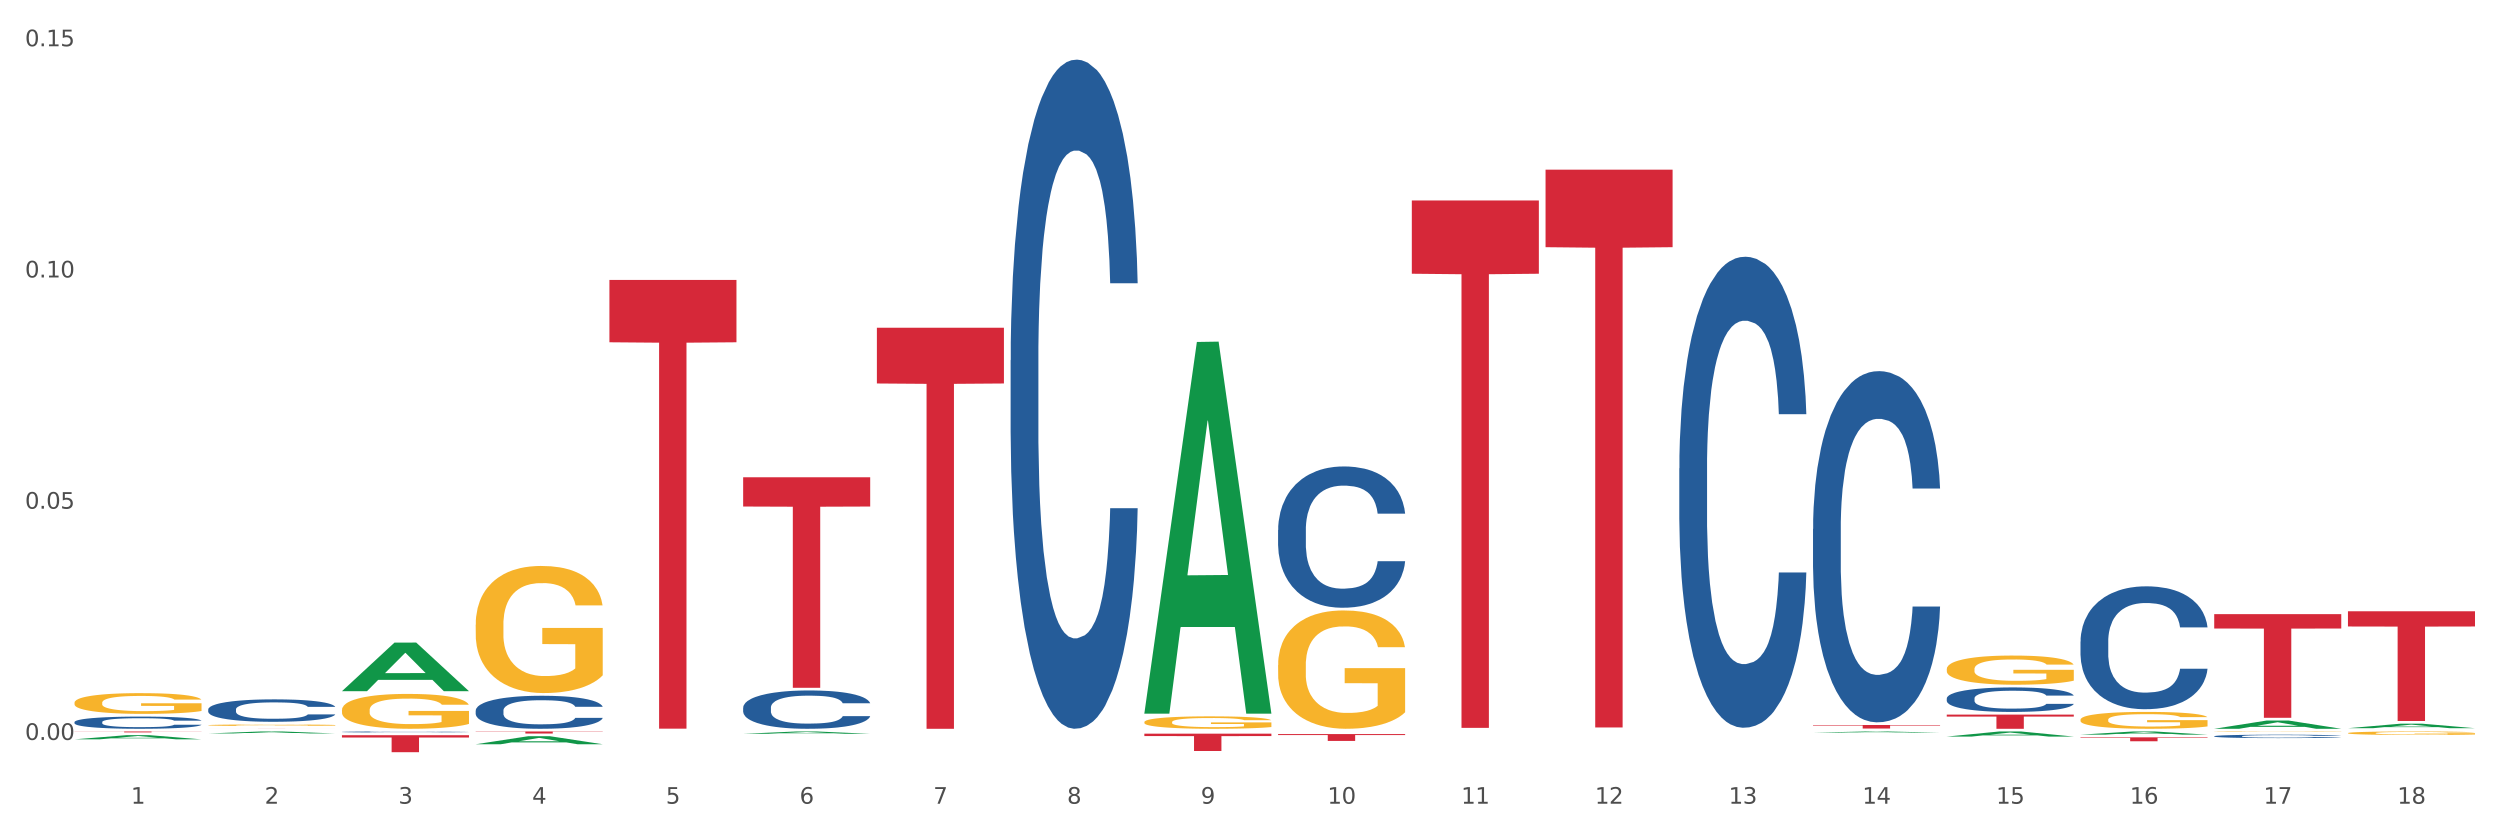 <?xml version="1.0" encoding="utf-8" standalone="no"?>
<!DOCTYPE svg PUBLIC "-//W3C//DTD SVG 1.1//EN"
  "http://www.w3.org/Graphics/SVG/1.1/DTD/svg11.dtd">
<svg xmlns:xlink="http://www.w3.org/1999/xlink" width="1080pt" height="360pt" viewBox="0 0 1080 360" xmlns="http://www.w3.org/2000/svg" version="1.1">
 <rect x="0" y="0" width="1080" height="360" fill="#333333" stroke="none"/>
 <defs>
  <style type="text/css">*{stroke-linejoin: round; stroke-linecap: butt}</style>
 </defs>
 <g id="figure_1">
  <g id="patch_1">
   <path d="M 0 360 
L 1080 360 
L 1080 0 
L 0 0 
z
" style="fill: #ffffff; stroke: #ffffff; stroke-linejoin: miter"/>
  </g>
  <g id="axes_1">
   <g id="matplotlib.axis_1">
    <g id="xtick_1">
     <g id="text_1">
      <!-- 1 -->
      <g style="fill: #4d4d4d" transform="translate(56.563 347.204) scale(0.096 -0.096)">
       <defs>
        <path id="DejaVuSans-31" d="M 794 531 
L 1825 531 
L 1825 4091 
L 703 3866 
L 703 4441 
L 1819 4666 
L 2450 4666 
L 2450 531 
L 3481 531 
L 3481 0 
L 794 0 
L 794 531 
z
" transform="scale(0.016)"/>
       </defs>
       <use xlink:href="#DejaVuSans-31"/>
      </g>
     </g>
    </g>
    <g id="xtick_2">
     <g id="text_2">
      <!-- 2 -->
      <g style="fill: #4d4d4d" transform="translate(114.336 347.204) scale(0.096 -0.096)">
       <defs>
        <path id="DejaVuSans-32" d="M 1228 531 
L 3431 531 
L 3431 0 
L 469 0 
L 469 531 
Q 828 903 1448 1529 
Q 2069 2156 2228 2338 
Q 2531 2678 2651 2914 
Q 2772 3150 2772 3378 
Q 2772 3750 2511 3984 
Q 2250 4219 1831 4219 
Q 1534 4219 1204 4116 
Q 875 4013 500 3803 
L 500 4441 
Q 881 4594 1212 4672 
Q 1544 4750 1819 4750 
Q 2544 4750 2975 4387 
Q 3406 4025 3406 3419 
Q 3406 3131 3298 2873 
Q 3191 2616 2906 2266 
Q 2828 2175 2409 1742 
Q 1991 1309 1228 531 
z
" transform="scale(0.016)"/>
       </defs>
       <use xlink:href="#DejaVuSans-32"/>
      </g>
     </g>
    </g>
    <g id="xtick_3">
     <g id="text_3">
      <!-- 3 -->
      <g style="fill: #4d4d4d" transform="translate(172.109 347.204) scale(0.096 -0.096)">
       <defs>
        <path id="DejaVuSans-33" d="M 2597 2516 
Q 3050 2419 3304 2112 
Q 3559 1806 3559 1356 
Q 3559 666 3084 287 
Q 2609 -91 1734 -91 
Q 1441 -91 1130 -33 
Q 819 25 488 141 
L 488 750 
Q 750 597 1062 519 
Q 1375 441 1716 441 
Q 2309 441 2620 675 
Q 2931 909 2931 1356 
Q 2931 1769 2642 2001 
Q 2353 2234 1838 2234 
L 1294 2234 
L 1294 2753 
L 1863 2753 
Q 2328 2753 2575 2939 
Q 2822 3125 2822 3475 
Q 2822 3834 2567 4026 
Q 2313 4219 1838 4219 
Q 1578 4219 1281 4162 
Q 984 4106 628 3988 
L 628 4550 
Q 988 4650 1302 4700 
Q 1616 4750 1894 4750 
Q 2613 4750 3031 4423 
Q 3450 4097 3450 3541 
Q 3450 3153 3228 2886 
Q 3006 2619 2597 2516 
z
" transform="scale(0.016)"/>
       </defs>
       <use xlink:href="#DejaVuSans-33"/>
      </g>
     </g>
    </g>
    <g id="xtick_4">
     <g id="text_4">
      <!-- 4 -->
      <g style="fill: #4d4d4d" transform="translate(229.882 347.204) scale(0.096 -0.096)">
       <defs>
        <path id="DejaVuSans-34" d="M 2419 4116 
L 825 1625 
L 2419 1625 
L 2419 4116 
z
M 2253 4666 
L 3047 4666 
L 3047 1625 
L 3713 1625 
L 3713 1100 
L 3047 1100 
L 3047 0 
L 2419 0 
L 2419 1100 
L 313 1100 
L 313 1709 
L 2253 4666 
z
" transform="scale(0.016)"/>
       </defs>
       <use xlink:href="#DejaVuSans-34"/>
      </g>
     </g>
    </g>
    <g id="xtick_5">
     <g id="text_5">
      <!-- 5 -->
      <g style="fill: #4d4d4d" transform="translate(287.655 347.204) scale(0.096 -0.096)">
       <defs>
        <path id="DejaVuSans-35" d="M 691 4666 
L 3169 4666 
L 3169 4134 
L 1269 4134 
L 1269 2991 
Q 1406 3038 1543 3061 
Q 1681 3084 1819 3084 
Q 2600 3084 3056 2656 
Q 3513 2228 3513 1497 
Q 3513 744 3044 326 
Q 2575 -91 1722 -91 
Q 1428 -91 1123 -41 
Q 819 9 494 109 
L 494 744 
Q 775 591 1075 516 
Q 1375 441 1709 441 
Q 2250 441 2565 725 
Q 2881 1009 2881 1497 
Q 2881 1984 2565 2268 
Q 2250 2553 1709 2553 
Q 1456 2553 1204 2497 
Q 953 2441 691 2322 
L 691 4666 
z
" transform="scale(0.016)"/>
       </defs>
       <use xlink:href="#DejaVuSans-35"/>
      </g>
     </g>
    </g>
    <g id="xtick_6">
     <g id="text_6">
      <!-- 6 -->
      <g style="fill: #4d4d4d" transform="translate(345.428 347.204) scale(0.096 -0.096)">
       <defs>
        <path id="DejaVuSans-36" d="M 2113 2584 
Q 1688 2584 1439 2293 
Q 1191 2003 1191 1497 
Q 1191 994 1439 701 
Q 1688 409 2113 409 
Q 2538 409 2786 701 
Q 3034 994 3034 1497 
Q 3034 2003 2786 2293 
Q 2538 2584 2113 2584 
z
M 3366 4563 
L 3366 3988 
Q 3128 4100 2886 4159 
Q 2644 4219 2406 4219 
Q 1781 4219 1451 3797 
Q 1122 3375 1075 2522 
Q 1259 2794 1537 2939 
Q 1816 3084 2150 3084 
Q 2853 3084 3261 2657 
Q 3669 2231 3669 1497 
Q 3669 778 3244 343 
Q 2819 -91 2113 -91 
Q 1303 -91 875 529 
Q 447 1150 447 2328 
Q 447 3434 972 4092 
Q 1497 4750 2381 4750 
Q 2619 4750 2861 4703 
Q 3103 4656 3366 4563 
z
" transform="scale(0.016)"/>
       </defs>
       <use xlink:href="#DejaVuSans-36"/>
      </g>
     </g>
    </g>
    <g id="xtick_7">
     <g id="text_7">
      <!-- 7 -->
      <g style="fill: #4d4d4d" transform="translate(403.201 347.204) scale(0.096 -0.096)">
       <defs>
        <path id="DejaVuSans-37" d="M 525 4666 
L 3525 4666 
L 3525 4397 
L 1831 0 
L 1172 0 
L 2766 4134 
L 525 4134 
L 525 4666 
z
" transform="scale(0.016)"/>
       </defs>
       <use xlink:href="#DejaVuSans-37"/>
      </g>
     </g>
    </g>
    <g id="xtick_8">
     <g id="text_8">
      <!-- 8 -->
      <g style="fill: #4d4d4d" transform="translate(460.974 347.204) scale(0.096 -0.096)">
       <defs>
        <path id="DejaVuSans-38" d="M 2034 2216 
Q 1584 2216 1326 1975 
Q 1069 1734 1069 1313 
Q 1069 891 1326 650 
Q 1584 409 2034 409 
Q 2484 409 2743 651 
Q 3003 894 3003 1313 
Q 3003 1734 2745 1975 
Q 2488 2216 2034 2216 
z
M 1403 2484 
Q 997 2584 770 2862 
Q 544 3141 544 3541 
Q 544 4100 942 4425 
Q 1341 4750 2034 4750 
Q 2731 4750 3128 4425 
Q 3525 4100 3525 3541 
Q 3525 3141 3298 2862 
Q 3072 2584 2669 2484 
Q 3125 2378 3379 2068 
Q 3634 1759 3634 1313 
Q 3634 634 3220 271 
Q 2806 -91 2034 -91 
Q 1263 -91 848 271 
Q 434 634 434 1313 
Q 434 1759 690 2068 
Q 947 2378 1403 2484 
z
M 1172 3481 
Q 1172 3119 1398 2916 
Q 1625 2713 2034 2713 
Q 2441 2713 2670 2916 
Q 2900 3119 2900 3481 
Q 2900 3844 2670 4047 
Q 2441 4250 2034 4250 
Q 1625 4250 1398 4047 
Q 1172 3844 1172 3481 
z
" transform="scale(0.016)"/>
       </defs>
       <use xlink:href="#DejaVuSans-38"/>
      </g>
     </g>
    </g>
    <g id="xtick_9">
     <g id="text_9">
      <!-- 9 -->
      <g style="fill: #4d4d4d" transform="translate(518.747 347.204) scale(0.096 -0.096)">
       <defs>
        <path id="DejaVuSans-39" d="M 703 97 
L 703 672 
Q 941 559 1184 500 
Q 1428 441 1663 441 
Q 2288 441 2617 861 
Q 2947 1281 2994 2138 
Q 2813 1869 2534 1725 
Q 2256 1581 1919 1581 
Q 1219 1581 811 2004 
Q 403 2428 403 3163 
Q 403 3881 828 4315 
Q 1253 4750 1959 4750 
Q 2769 4750 3195 4129 
Q 3622 3509 3622 2328 
Q 3622 1225 3098 567 
Q 2575 -91 1691 -91 
Q 1453 -91 1209 -44 
Q 966 3 703 97 
z
M 1959 2075 
Q 2384 2075 2632 2365 
Q 2881 2656 2881 3163 
Q 2881 3666 2632 3958 
Q 2384 4250 1959 4250 
Q 1534 4250 1286 3958 
Q 1038 3666 1038 3163 
Q 1038 2656 1286 2365 
Q 1534 2075 1959 2075 
z
" transform="scale(0.016)"/>
       </defs>
       <use xlink:href="#DejaVuSans-39"/>
      </g>
     </g>
    </g>
    <g id="xtick_10">
     <g id="text_10">
      <!-- 10 -->
      <g style="fill: #4d4d4d" transform="translate(573.466 347.204) scale(0.096 -0.096)">
       <defs>
        <path id="DejaVuSans-30" d="M 2034 4250 
Q 1547 4250 1301 3770 
Q 1056 3291 1056 2328 
Q 1056 1369 1301 889 
Q 1547 409 2034 409 
Q 2525 409 2770 889 
Q 3016 1369 3016 2328 
Q 3016 3291 2770 3770 
Q 2525 4250 2034 4250 
z
M 2034 4750 
Q 2819 4750 3233 4129 
Q 3647 3509 3647 2328 
Q 3647 1150 3233 529 
Q 2819 -91 2034 -91 
Q 1250 -91 836 529 
Q 422 1150 422 2328 
Q 422 3509 836 4129 
Q 1250 4750 2034 4750 
z
" transform="scale(0.016)"/>
       </defs>
       <use xlink:href="#DejaVuSans-31"/>
       <use xlink:href="#DejaVuSans-30" transform="translate(63.623 0)"/>
      </g>
     </g>
    </g>
    <g id="xtick_11">
     <g id="text_11">
      <!-- 11 -->
      <g style="fill: #4d4d4d" transform="translate(631.239 347.204) scale(0.096 -0.096)">
       <use xlink:href="#DejaVuSans-31"/>
       <use xlink:href="#DejaVuSans-31" transform="translate(63.623 0)"/>
      </g>
     </g>
    </g>
    <g id="xtick_12">
     <g id="text_12">
      <!-- 12 -->
      <g style="fill: #4d4d4d" transform="translate(689.012 347.204) scale(0.096 -0.096)">
       <use xlink:href="#DejaVuSans-31"/>
       <use xlink:href="#DejaVuSans-32" transform="translate(63.623 0)"/>
      </g>
     </g>
    </g>
    <g id="xtick_13">
     <g id="text_13">
      <!-- 13 -->
      <g style="fill: #4d4d4d" transform="translate(746.785 347.204) scale(0.096 -0.096)">
       <use xlink:href="#DejaVuSans-31"/>
       <use xlink:href="#DejaVuSans-33" transform="translate(63.623 0)"/>
      </g>
     </g>
    </g>
    <g id="xtick_14">
     <g id="text_14">
      <!-- 14 -->
      <g style="fill: #4d4d4d" transform="translate(804.558 347.204) scale(0.096 -0.096)">
       <use xlink:href="#DejaVuSans-31"/>
       <use xlink:href="#DejaVuSans-34" transform="translate(63.623 0)"/>
      </g>
     </g>
    </g>
    <g id="xtick_15">
     <g id="text_15">
      <!-- 15 -->
      <g style="fill: #4d4d4d" transform="translate(862.331 347.204) scale(0.096 -0.096)">
       <use xlink:href="#DejaVuSans-31"/>
       <use xlink:href="#DejaVuSans-35" transform="translate(63.623 0)"/>
      </g>
     </g>
    </g>
    <g id="xtick_16">
     <g id="text_16">
      <!-- 16 -->
      <g style="fill: #4d4d4d" transform="translate(920.104 347.204) scale(0.096 -0.096)">
       <use xlink:href="#DejaVuSans-31"/>
       <use xlink:href="#DejaVuSans-36" transform="translate(63.623 0)"/>
      </g>
     </g>
    </g>
    <g id="xtick_17">
     <g id="text_17">
      <!-- 17 -->
      <g style="fill: #4d4d4d" transform="translate(977.877 347.204) scale(0.096 -0.096)">
       <use xlink:href="#DejaVuSans-31"/>
       <use xlink:href="#DejaVuSans-37" transform="translate(63.623 0)"/>
      </g>
     </g>
    </g>
    <g id="xtick_18">
     <g id="text_18">
      <!-- 18 -->
      <g style="fill: #4d4d4d" transform="translate(1035.65 347.204) scale(0.096 -0.096)">
       <use xlink:href="#DejaVuSans-31"/>
       <use xlink:href="#DejaVuSans-38" transform="translate(63.623 0)"/>
      </g>
     </g>
    </g>
    <g id="xtick_19"/>
    <g id="xtick_20"/>
    <g id="xtick_21"/>
    <g id="xtick_22"/>
    <g id="xtick_23"/>
    <g id="xtick_24"/>
    <g id="xtick_25"/>
    <g id="xtick_26"/>
    <g id="xtick_27"/>
    <g id="xtick_28"/>
    <g id="xtick_29"/>
    <g id="xtick_30"/>
    <g id="xtick_31"/>
    <g id="xtick_32"/>
    <g id="xtick_33"/>
    <g id="xtick_34"/>
    <g id="xtick_35"/>
   </g>
   <g id="matplotlib.axis_2">
    <g id="ytick_1">
     <g id="text_19">
      <!-- 0.00 -->
      <g style="fill: #4d4d4d" transform="translate(10.8 319.642) scale(0.096 -0.096)">
       <defs>
        <path id="DejaVuSans-2e" d="M 684 794 
L 1344 794 
L 1344 0 
L 684 0 
L 684 794 
z
" transform="scale(0.016)"/>
       </defs>
       <use xlink:href="#DejaVuSans-30"/>
       <use xlink:href="#DejaVuSans-2e" transform="translate(63.623 0)"/>
       <use xlink:href="#DejaVuSans-30" transform="translate(95.41 0)"/>
       <use xlink:href="#DejaVuSans-30" transform="translate(159.033 0)"/>
      </g>
     </g>
    </g>
    <g id="ytick_2">
     <g id="text_20">
      <!-- 0.05 -->
      <g style="fill: #4d4d4d" transform="translate(10.8 219.756) scale(0.096 -0.096)">
       <use xlink:href="#DejaVuSans-30"/>
       <use xlink:href="#DejaVuSans-2e" transform="translate(63.623 0)"/>
       <use xlink:href="#DejaVuSans-30" transform="translate(95.41 0)"/>
       <use xlink:href="#DejaVuSans-35" transform="translate(159.033 0)"/>
      </g>
     </g>
    </g>
    <g id="ytick_3">
     <g id="text_21">
      <!-- 0.10 -->
      <g style="fill: #4d4d4d" transform="translate(10.8 119.87) scale(0.096 -0.096)">
       <use xlink:href="#DejaVuSans-30"/>
       <use xlink:href="#DejaVuSans-2e" transform="translate(63.623 0)"/>
       <use xlink:href="#DejaVuSans-31" transform="translate(95.41 0)"/>
       <use xlink:href="#DejaVuSans-30" transform="translate(159.033 0)"/>
      </g>
     </g>
    </g>
    <g id="ytick_4">
     <g id="text_22">
      <!-- 0.15 -->
      <g style="fill: #4d4d4d" transform="translate(10.8 19.984) scale(0.096 -0.096)">
       <use xlink:href="#DejaVuSans-30"/>
       <use xlink:href="#DejaVuSans-2e" transform="translate(63.623 0)"/>
       <use xlink:href="#DejaVuSans-31" transform="translate(95.41 0)"/>
       <use xlink:href="#DejaVuSans-35" transform="translate(159.033 0)"/>
      </g>
     </g>
    </g>
    <g id="ytick_5"/>
    <g id="ytick_6"/>
    <g id="ytick_7"/>
   </g>
   <g id="PolyCollection_1">
    <path d="M 32.175 319.394 
L 32.232 319.393 
L 54.864 317.567 
L 64.257 317.565 
L 87.059 319.398 
L 76.196 319.398 
L 71.273 318.971 
L 47.905 318.971 
L 47.735 318.978 
L 42.982 319.398 
L 32.175 319.398 
L 32.175 319.394 
L 50.847 318.716 
L 68.331 318.715 
L 59.674 317.956 
L 59.561 317.952 
L 59.447 317.957 
L 50.79 318.715 
L 50.847 318.716 
L 32.175 319.394 
z
" clip-path="url(#p61a51bd88b)" style="fill: #109648"/>
    <path d="M 89.948 316.857 
L 90.005 316.856 
L 112.637 315.995 
L 122.03 315.995 
L 144.832 316.859 
L 133.969 316.859 
L 129.046 316.657 
L 105.678 316.657 
L 105.508 316.661 
L 100.755 316.859 
L 89.948 316.859 
L 89.948 316.857 
L 108.62 316.537 
L 126.104 316.537 
L 117.447 316.179 
L 117.334 316.177 
L 117.22 316.18 
L 108.563 316.537 
L 108.62 316.537 
L 89.948 316.857 
z
" clip-path="url(#p61a51bd88b)" style="fill: #109648"/>
    <path d="M 147.721 298.57 
L 147.778 298.55 
L 170.41 277.606 
L 179.803 277.586 
L 202.605 298.609 
L 191.742 298.609 
L 186.819 293.714 
L 163.451 293.714 
L 163.281 293.793 
L 158.528 298.609 
L 147.721 298.609 
L 147.721 298.57 
L 166.393 290.792 
L 183.877 290.772 
L 175.22 282.067 
L 175.107 282.027 
L 174.993 282.087 
L 166.336 290.772 
L 166.393 290.792 
L 147.721 298.57 
z
" clip-path="url(#p61a51bd88b)" style="fill: #109648"/>
    <path d="M 205.494 321.513 
L 205.551 321.51 
L 228.183 318.044 
L 237.576 318.041 
L 260.378 321.519 
L 249.515 321.519 
L 244.592 320.709 
L 221.224 320.709 
L 221.054 320.722 
L 216.301 321.519 
L 205.494 321.519 
L 205.494 321.513 
L 224.166 320.226 
L 241.65 320.223 
L 232.993 318.782 
L 232.88 318.776 
L 232.766 318.786 
L 224.109 320.223 
L 224.166 320.226 
L 205.494 321.513 
z
" clip-path="url(#p61a51bd88b)" style="fill: #109648"/>
    <path d="M 956.543 316.099 
L 956.607 316.099 
L 956.607 316.092 
L 956.737 316.085 
L 957.385 316.07 
L 958.357 316.057 
L 959.07 316.05 
L 959.783 316.044 
L 960.625 316.039 
L 961.662 316.033 
L 963.541 316.025 
L 964.707 316.02 
L 966.133 316.016 
L 968.725 316.009 
L 970.604 316.005 
L 972.548 316.002 
L 975.723 315.999 
L 977.797 315.997 
L 980 315.996 
L 982.656 315.995 
L 984.665 315.995 
L 989.072 315.995 
L 992.83 315.997 
L 994.644 315.999 
L 996.977 316.001 
L 998.208 316.003 
L 1000.217 316.006 
L 1002.29 316.01 
L 1003.716 316.014 
L 1005.854 316.021 
L 1007.474 316.028 
L 1008.965 316.037 
L 1009.742 316.043 
L 1010.325 316.048 
L 1010.844 316.055 
L 1011.362 316.065 
L 999.698 316.065 
L 999.245 316.058 
L 998.532 316.051 
L 997.495 316.044 
L 996.588 316.04 
L 995.033 316.035 
L 993.607 316.032 
L 992.117 316.029 
L 990.303 316.027 
L 988.877 316.026 
L 986.868 316.025 
L 982.916 316.025 
L 980.259 316.027 
L 978.445 316.029 
L 977.278 316.031 
L 976.241 316.033 
L 975.075 316.036 
L 973.714 316.04 
L 972.742 316.044 
L 971.77 316.049 
L 970.993 316.054 
L 970.28 316.06 
L 969.697 316.066 
L 969.243 316.073 
L 968.854 316.08 
L 968.53 316.093 
L 968.53 316.122 
L 968.66 316.128 
L 968.984 316.137 
L 969.373 316.143 
L 970.021 316.151 
L 970.604 316.156 
L 971.706 316.163 
L 972.937 316.169 
L 973.909 316.173 
L 974.881 316.177 
L 976.565 316.181 
L 978.445 316.185 
L 980.065 316.187 
L 982.268 316.189 
L 983.758 316.19 
L 985.054 316.191 
L 988.229 316.191 
L 990.497 316.19 
L 993.024 316.188 
L 994.968 316.187 
L 996.588 316.184 
L 998.403 316.181 
L 999.569 316.177 
L 999.569 316.134 
L 985.313 316.134 
L 985.313 316.105 
L 1011.427 316.105 
L 1011.427 316.189 
L 1010.325 316.194 
L 1009.094 316.198 
L 1007.798 316.201 
L 1005.854 316.205 
L 1003.522 316.21 
L 1001.448 316.212 
L 999.245 316.215 
L 996.653 316.217 
L 993.283 316.219 
L 991.21 316.22 
L 988.618 316.221 
L 985.572 316.221 
L 982.916 316.22 
L 980.324 316.219 
L 977.602 316.218 
L 974.945 316.215 
L 972.937 316.212 
L 970.928 316.209 
L 968.79 316.205 
L 967.105 316.2 
L 965.809 316.197 
L 964.383 316.192 
L 962.828 316.186 
L 961.662 316.18 
L 960.625 316.174 
L 959.523 316.167 
L 958.746 316.161 
L 957.968 316.152 
L 957.515 316.147 
L 956.996 316.137 
L 956.607 316.124 
L 956.543 316.099 
z
" clip-path="url(#p61a51bd88b)" style="fill: #f7b32b"/>
    <path d="M 1014.316 316.696 
L 1014.38 316.694 
L 1014.38 316.644 
L 1014.51 316.602 
L 1015.158 316.498 
L 1016.13 316.412 
L 1016.843 316.366 
L 1017.556 316.329 
L 1018.398 316.291 
L 1019.435 316.252 
L 1021.314 316.196 
L 1022.48 316.166 
L 1023.906 316.136 
L 1026.498 316.092 
L 1028.377 316.067 
L 1030.321 316.046 
L 1033.496 316.021 
L 1035.57 316.01 
L 1037.773 316.002 
L 1040.429 315.996 
L 1042.438 315.995 
L 1046.845 315.999 
L 1050.603 316.011 
L 1052.417 316.021 
L 1054.75 316.038 
L 1055.981 316.049 
L 1057.99 316.071 
L 1060.063 316.1 
L 1061.489 316.125 
L 1063.627 316.172 
L 1065.247 316.219 
L 1066.738 316.277 
L 1067.515 316.317 
L 1068.098 316.355 
L 1068.617 316.398 
L 1069.135 316.466 
L 1057.471 316.466 
L 1057.018 316.417 
L 1056.305 316.372 
L 1055.268 316.327 
L 1054.361 316.299 
L 1052.806 316.265 
L 1051.38 316.243 
L 1049.89 316.226 
L 1048.076 316.212 
L 1046.65 316.205 
L 1044.641 316.2 
L 1040.689 316.201 
L 1038.032 316.212 
L 1036.218 316.226 
L 1035.051 316.239 
L 1034.014 316.252 
L 1032.848 316.272 
L 1031.487 316.301 
L 1030.515 316.327 
L 1029.543 316.36 
L 1028.766 316.394 
L 1028.053 316.432 
L 1027.47 316.474 
L 1027.016 316.517 
L 1026.627 316.57 
L 1026.303 316.657 
L 1026.303 316.847 
L 1026.433 316.89 
L 1026.757 316.947 
L 1027.146 316.989 
L 1027.794 317.041 
L 1028.377 317.075 
L 1029.479 317.125 
L 1030.71 317.167 
L 1031.682 317.193 
L 1032.654 317.215 
L 1034.338 317.246 
L 1036.218 317.271 
L 1037.838 317.286 
L 1040.041 317.3 
L 1041.531 317.305 
L 1042.827 317.308 
L 1046.002 317.308 
L 1048.27 317.304 
L 1050.797 317.294 
L 1052.741 317.282 
L 1054.361 317.267 
L 1056.176 317.242 
L 1057.342 317.218 
L 1057.342 316.929 
L 1043.086 316.927 
L 1043.086 316.735 
L 1069.2 316.735 
L 1069.2 317.3 
L 1068.098 317.329 
L 1066.867 317.355 
L 1065.571 317.379 
L 1063.627 317.408 
L 1061.295 317.436 
L 1059.221 317.455 
L 1057.018 317.472 
L 1054.426 317.487 
L 1051.056 317.501 
L 1048.983 317.506 
L 1046.391 317.51 
L 1043.345 317.512 
L 1040.689 317.509 
L 1038.097 317.502 
L 1035.375 317.49 
L 1032.718 317.472 
L 1030.71 317.454 
L 1028.701 317.431 
L 1026.563 317.402 
L 1024.878 317.375 
L 1023.582 317.35 
L 1022.156 317.318 
L 1020.601 317.276 
L 1019.435 317.239 
L 1018.398 317.2 
L 1017.296 317.15 
L 1016.519 317.107 
L 1015.741 317.053 
L 1015.288 317.013 
L 1014.769 316.951 
L 1014.38 316.863 
L 1014.316 316.696 
z
" clip-path="url(#p61a51bd88b)" style="fill: #f7b32b"/>
    <path d="M 609.905 86.591 
L 664.789 86.591 
L 664.789 118.253 
L 643.2 118.467 
L 643.2 314.429 
L 631.364 314.429 
L 631.364 118.467 
L 609.905 118.253 
L 609.905 86.805 
L 609.905 86.591 
z
" clip-path="url(#p61a51bd88b)" style="fill: #d62839"/>
    <path d="M 667.678 73.296 
L 722.562 73.296 
L 722.562 106.783 
L 700.973 107.009 
L 700.973 314.269 
L 689.137 314.269 
L 689.137 107.009 
L 667.678 106.783 
L 667.678 73.522 
L 667.678 73.296 
z
" clip-path="url(#p61a51bd88b)" style="fill: #d62839"/>
    <path d="M 783.224 313.208 
L 838.108 313.208 
L 838.108 313.418 
L 816.519 313.419 
L 816.519 314.719 
L 804.683 314.719 
L 804.683 313.419 
L 783.224 313.418 
L 783.224 313.209 
L 783.224 313.208 
z
" clip-path="url(#p61a51bd88b)" style="fill: #d62839"/>
    <path d="M 147.721 317.596 
L 202.605 317.596 
L 202.605 318.618 
L 181.016 318.625 
L 181.016 324.95 
L 169.18 324.95 
L 169.18 318.625 
L 147.721 318.618 
L 147.721 317.603 
L 147.721 317.596 
z
" clip-path="url(#p61a51bd88b)" style="fill: #d62839"/>
    <path d="M 89.948 314.799 
L 144.832 314.799 
L 144.832 314.804 
L 123.243 314.804 
L 123.243 314.834 
L 111.407 314.834 
L 111.407 314.804 
L 89.948 314.804 
L 89.948 314.799 
L 89.948 314.799 
z
" clip-path="url(#p61a51bd88b)" style="fill: #d62839"/>
    <path d="M 32.175 315.995 
L 87.059 315.995 
L 87.059 316.052 
L 65.47 316.052 
L 65.47 316.404 
L 53.635 316.404 
L 53.635 316.052 
L 32.175 316.052 
L 32.175 315.995 
L 32.175 315.995 
z
" clip-path="url(#p61a51bd88b)" style="fill: #d62839"/>
    <path d="M 956.543 265.292 
L 1011.427 265.292 
L 1011.427 271.519 
L 989.837 271.561 
L 989.837 310.102 
L 978.002 310.102 
L 978.002 271.561 
L 956.543 271.519 
L 956.543 265.334 
L 956.543 265.292 
z
" clip-path="url(#p61a51bd88b)" style="fill: #d62839"/>
    <path d="M 898.77 318.532 
L 953.654 318.532 
L 953.654 318.766 
L 932.064 318.768 
L 932.064 320.218 
L 920.229 320.218 
L 920.229 318.768 
L 898.77 318.766 
L 898.77 318.534 
L 898.77 318.532 
z
" clip-path="url(#p61a51bd88b)" style="fill: #d62839"/>
    <path d="M 840.997 308.715 
L 895.881 308.715 
L 895.881 309.565 
L 874.291 309.571 
L 874.291 314.834 
L 862.456 314.834 
L 862.456 309.571 
L 840.997 309.565 
L 840.997 308.721 
L 840.997 308.715 
z
" clip-path="url(#p61a51bd88b)" style="fill: #d62839"/>
    <path d="M 1014.316 264.055 
L 1069.2 264.055 
L 1069.2 270.644 
L 1047.61 270.689 
L 1047.61 311.47 
L 1035.775 311.47 
L 1035.775 270.689 
L 1014.316 270.644 
L 1014.316 264.1 
L 1014.316 264.055 
z
" clip-path="url(#p61a51bd88b)" style="fill: #d62839"/>
    <path d="M 205.494 315.995 
L 260.378 315.995 
L 260.378 316.118 
L 238.789 316.119 
L 238.789 316.88 
L 226.953 316.88 
L 226.953 316.119 
L 205.494 316.118 
L 205.494 315.995 
L 205.494 315.995 
z
" clip-path="url(#p61a51bd88b)" style="fill: #d62839"/>
    <path d="M 263.267 120.919 
L 318.151 120.919 
L 318.151 147.862 
L 296.562 148.044 
L 296.562 314.798 
L 284.726 314.798 
L 284.726 148.044 
L 263.267 147.862 
L 263.267 121.101 
L 263.267 120.919 
z
" clip-path="url(#p61a51bd88b)" style="fill: #d62839"/>
    <path d="M 321.04 206.182 
L 375.924 206.182 
L 375.924 218.819 
L 354.335 218.904 
L 354.335 297.116 
L 342.499 297.116 
L 342.499 218.904 
L 321.04 218.819 
L 321.04 206.267 
L 321.04 206.182 
z
" clip-path="url(#p61a51bd88b)" style="fill: #d62839"/>
    <path d="M 378.813 141.587 
L 433.697 141.587 
L 433.697 165.663 
L 412.108 165.825 
L 412.108 314.834 
L 400.272 314.834 
L 400.272 165.825 
L 378.813 165.663 
L 378.813 141.75 
L 378.813 141.587 
z
" clip-path="url(#p61a51bd88b)" style="fill: #d62839"/>
    <path d="M 494.359 316.952 
L 549.243 316.952 
L 549.243 317.991 
L 527.654 317.998 
L 527.654 324.428 
L 515.818 324.428 
L 515.818 317.998 
L 494.359 317.991 
L 494.359 316.959 
L 494.359 316.952 
z
" clip-path="url(#p61a51bd88b)" style="fill: #d62839"/>
    <path d="M 552.132 317.123 
L 607.016 317.123 
L 607.016 317.536 
L 585.427 317.539 
L 585.427 320.094 
L 573.591 320.094 
L 573.591 317.539 
L 552.132 317.536 
L 552.132 317.126 
L 552.132 317.123 
z
" clip-path="url(#p61a51bd88b)" style="fill: #d62839"/>
    <path d="M 147.721 306.731 
L 147.786 306.717 
L 147.786 306.222 
L 147.915 305.796 
L 148.563 304.764 
L 149.535 303.911 
L 150.248 303.457 
L 150.961 303.085 
L 151.803 302.714 
L 152.84 302.329 
L 154.719 301.765 
L 155.886 301.476 
L 157.311 301.173 
L 159.903 300.733 
L 161.782 300.485 
L 163.726 300.279 
L 166.901 300.032 
L 168.975 299.921 
L 171.178 299.839 
L 173.835 299.784 
L 175.844 299.77 
L 180.25 299.811 
L 184.008 299.935 
L 185.822 300.032 
L 188.155 300.197 
L 189.386 300.307 
L 191.395 300.527 
L 193.469 300.816 
L 194.894 301.063 
L 197.033 301.531 
L 198.653 301.999 
L 200.143 302.577 
L 200.921 302.975 
L 201.504 303.347 
L 202.022 303.773 
L 202.54 304.447 
L 190.877 304.447 
L 190.423 303.966 
L 189.71 303.512 
L 188.674 303.072 
L 187.766 302.797 
L 186.211 302.453 
L 184.786 302.233 
L 183.295 302.068 
L 181.481 301.93 
L 180.055 301.861 
L 178.047 301.806 
L 174.094 301.82 
L 171.437 301.93 
L 169.623 302.068 
L 168.456 302.191 
L 167.42 302.329 
L 166.253 302.521 
L 164.893 302.81 
L 163.921 303.072 
L 162.949 303.402 
L 162.171 303.732 
L 161.458 304.117 
L 160.875 304.53 
L 160.421 304.956 
L 160.033 305.479 
L 159.709 306.346 
L 159.709 308.231 
L 159.838 308.657 
L 160.162 309.221 
L 160.551 309.647 
L 161.199 310.156 
L 161.782 310.5 
L 162.884 310.996 
L 164.115 311.408 
L 165.087 311.67 
L 166.059 311.89 
L 167.744 312.192 
L 169.623 312.44 
L 171.243 312.591 
L 173.446 312.729 
L 174.936 312.784 
L 176.232 312.811 
L 179.407 312.811 
L 181.675 312.77 
L 184.203 312.674 
L 186.146 312.55 
L 187.766 312.399 
L 189.581 312.151 
L 190.747 311.917 
L 190.747 309.042 
L 176.491 309.028 
L 176.491 307.116 
L 202.605 307.116 
L 202.605 312.729 
L 201.504 313.018 
L 200.273 313.279 
L 198.977 313.513 
L 197.033 313.802 
L 194.7 314.077 
L 192.626 314.27 
L 190.423 314.435 
L 187.831 314.586 
L 184.462 314.724 
L 182.388 314.779 
L 179.796 314.82 
L 176.751 314.834 
L 174.094 314.806 
L 171.502 314.737 
L 168.78 314.614 
L 166.124 314.435 
L 164.115 314.256 
L 162.106 314.036 
L 159.968 313.747 
L 158.283 313.472 
L 156.987 313.224 
L 155.562 312.908 
L 154.006 312.495 
L 152.84 312.124 
L 151.803 311.738 
L 150.702 311.243 
L 149.924 310.817 
L 149.147 310.28 
L 148.693 309.881 
L 148.175 309.262 
L 147.786 308.396 
L 147.721 306.731 
z
" clip-path="url(#p61a51bd88b)" style="fill: #f7b32b"/>
    <path d="M 89.948 313.281 
L 90.013 313.281 
L 90.013 313.259 
L 90.142 313.24 
L 90.79 313.195 
L 91.762 313.157 
L 92.475 313.137 
L 93.188 313.121 
L 94.03 313.104 
L 95.067 313.087 
L 96.946 313.062 
L 98.113 313.05 
L 99.538 313.036 
L 102.13 313.017 
L 104.009 313.006 
L 105.953 312.997 
L 109.128 312.986 
L 111.202 312.981 
L 113.405 312.978 
L 116.062 312.975 
L 118.071 312.975 
L 122.477 312.976 
L 126.235 312.982 
L 128.049 312.986 
L 130.382 312.993 
L 131.613 312.998 
L 133.622 313.008 
L 135.696 313.021 
L 137.121 313.032 
L 139.26 313.052 
L 140.88 313.073 
L 142.37 313.098 
L 143.148 313.116 
L 143.731 313.132 
L 144.249 313.151 
L 144.768 313.181 
L 133.104 313.181 
L 132.65 313.159 
L 131.937 313.139 
L 130.901 313.12 
L 129.993 313.108 
L 128.438 313.093 
L 127.013 313.083 
L 125.522 313.076 
L 123.708 313.07 
L 122.282 313.067 
L 120.274 313.064 
L 116.321 313.065 
L 113.664 313.07 
L 111.85 313.076 
L 110.684 313.081 
L 109.647 313.087 
L 108.48 313.096 
L 107.12 313.108 
L 106.148 313.12 
L 105.176 313.135 
L 104.398 313.149 
L 103.685 313.166 
L 103.102 313.184 
L 102.648 313.203 
L 102.26 313.226 
L 101.936 313.264 
L 101.936 313.347 
L 102.065 313.366 
L 102.389 313.391 
L 102.778 313.41 
L 103.426 313.432 
L 104.009 313.447 
L 105.111 313.469 
L 106.342 313.487 
L 107.314 313.499 
L 108.286 313.508 
L 109.971 313.522 
L 111.85 313.533 
L 113.47 313.539 
L 115.673 313.545 
L 117.163 313.548 
L 118.459 313.549 
L 121.634 313.549 
L 123.902 313.547 
L 126.43 313.543 
L 128.373 313.537 
L 129.993 313.531 
L 131.808 313.52 
L 132.974 313.509 
L 132.974 313.383 
L 118.719 313.382 
L 118.719 313.298 
L 144.832 313.298 
L 144.832 313.545 
L 143.731 313.558 
L 142.5 313.569 
L 141.204 313.58 
L 139.26 313.592 
L 136.927 313.605 
L 134.853 313.613 
L 132.65 313.62 
L 130.058 313.627 
L 126.689 313.633 
L 124.615 313.635 
L 122.023 313.637 
L 118.978 313.638 
L 116.321 313.637 
L 113.729 313.634 
L 111.007 313.628 
L 108.351 313.62 
L 106.342 313.612 
L 104.333 313.603 
L 102.195 313.59 
L 100.51 313.578 
L 99.214 313.567 
L 97.789 313.553 
L 96.233 313.535 
L 95.067 313.519 
L 94.03 313.502 
L 92.929 313.48 
L 92.151 313.461 
L 91.374 313.437 
L 90.92 313.42 
L 90.402 313.393 
L 90.013 313.354 
L 89.948 313.281 
z
" clip-path="url(#p61a51bd88b)" style="fill: #f7b32b"/>
    <path d="M 205.494 269.866 
L 205.559 269.815 
L 205.559 268.01 
L 205.688 266.455 
L 206.336 262.694 
L 207.308 259.585 
L 208.021 257.93 
L 208.734 256.576 
L 209.576 255.222 
L 210.613 253.818 
L 212.492 251.762 
L 213.659 250.708 
L 215.084 249.605 
L 217.676 248 
L 219.555 247.098 
L 221.499 246.345 
L 224.674 245.443 
L 226.748 245.041 
L 228.951 244.741 
L 231.608 244.54 
L 233.616 244.49 
L 238.023 244.64 
L 241.781 245.092 
L 243.595 245.443 
L 245.928 246.044 
L 247.159 246.446 
L 249.168 247.248 
L 251.242 248.301 
L 252.667 249.204 
L 254.806 250.909 
L 256.426 252.614 
L 257.916 254.72 
L 258.694 256.175 
L 259.277 257.529 
L 259.795 259.083 
L 260.313 261.541 
L 248.65 261.541 
L 248.196 259.785 
L 247.483 258.131 
L 246.447 256.526 
L 245.539 255.523 
L 243.984 254.269 
L 242.559 253.467 
L 241.068 252.865 
L 239.254 252.363 
L 237.828 252.113 
L 235.82 251.912 
L 231.867 251.962 
L 229.21 252.363 
L 227.396 252.865 
L 226.229 253.316 
L 225.193 253.818 
L 224.026 254.52 
L 222.666 255.573 
L 221.694 256.526 
L 220.722 257.729 
L 219.944 258.933 
L 219.231 260.337 
L 218.648 261.842 
L 218.194 263.396 
L 217.806 265.302 
L 217.482 268.461 
L 217.482 275.332 
L 217.611 276.887 
L 217.935 278.943 
L 218.324 280.497 
L 218.972 282.353 
L 219.555 283.607 
L 220.657 285.412 
L 221.888 286.916 
L 222.86 287.869 
L 223.832 288.672 
L 225.517 289.775 
L 227.396 290.678 
L 229.016 291.229 
L 231.219 291.731 
L 232.709 291.931 
L 234.005 292.032 
L 237.18 292.032 
L 239.448 291.881 
L 241.975 291.53 
L 243.919 291.079 
L 245.539 290.527 
L 247.354 289.625 
L 248.52 288.772 
L 248.52 278.291 
L 234.264 278.241 
L 234.264 271.27 
L 260.378 271.27 
L 260.378 291.731 
L 259.277 292.784 
L 258.046 293.737 
L 256.75 294.589 
L 254.806 295.643 
L 252.473 296.646 
L 250.399 297.348 
L 248.196 297.949 
L 245.604 298.501 
L 242.235 299.003 
L 240.161 299.203 
L 237.569 299.354 
L 234.524 299.404 
L 231.867 299.303 
L 229.275 299.053 
L 226.553 298.601 
L 223.897 297.949 
L 221.888 297.297 
L 219.879 296.495 
L 217.741 295.442 
L 216.056 294.439 
L 214.76 293.536 
L 213.335 292.383 
L 211.779 290.878 
L 210.613 289.524 
L 209.576 288.12 
L 208.475 286.315 
L 207.697 284.76 
L 206.92 282.804 
L 206.466 281.35 
L 205.948 279.093 
L 205.559 275.934 
L 205.494 269.866 
z
" clip-path="url(#p61a51bd88b)" style="fill: #f7b32b"/>
    <path d="M 32.175 303.58 
L 32.24 303.572 
L 32.24 303.277 
L 32.369 303.024 
L 33.017 302.41 
L 33.989 301.902 
L 34.702 301.632 
L 35.415 301.411 
L 36.257 301.19 
L 37.294 300.961 
L 39.173 300.625 
L 40.34 300.453 
L 41.765 300.273 
L 44.357 300.011 
L 46.236 299.864 
L 48.18 299.741 
L 51.355 299.594 
L 53.429 299.528 
L 55.632 299.479 
L 58.289 299.446 
L 60.298 299.438 
L 64.704 299.463 
L 68.462 299.536 
L 70.277 299.594 
L 72.609 299.692 
L 73.84 299.757 
L 75.849 299.888 
L 77.923 300.06 
L 79.348 300.208 
L 81.487 300.486 
L 83.107 300.764 
L 84.597 301.108 
L 85.375 301.345 
L 85.958 301.567 
L 86.476 301.82 
L 86.995 302.221 
L 75.331 302.221 
L 74.877 301.935 
L 74.164 301.665 
L 73.128 301.403 
L 72.22 301.239 
L 70.665 301.034 
L 69.24 300.903 
L 67.749 300.805 
L 65.935 300.723 
L 64.509 300.682 
L 62.501 300.65 
L 58.548 300.658 
L 55.891 300.723 
L 54.077 300.805 
L 52.911 300.879 
L 51.874 300.961 
L 50.707 301.075 
L 49.347 301.247 
L 48.375 301.403 
L 47.403 301.599 
L 46.625 301.796 
L 45.912 302.025 
L 45.329 302.271 
L 44.876 302.524 
L 44.487 302.835 
L 44.163 303.351 
L 44.163 304.473 
L 44.292 304.726 
L 44.616 305.062 
L 45.005 305.316 
L 45.653 305.619 
L 46.236 305.823 
L 47.338 306.118 
L 48.569 306.363 
L 49.541 306.519 
L 50.513 306.65 
L 52.198 306.83 
L 54.077 306.977 
L 55.697 307.067 
L 57.9 307.149 
L 59.39 307.182 
L 60.686 307.198 
L 63.861 307.198 
L 66.129 307.174 
L 68.657 307.117 
L 70.601 307.043 
L 72.22 306.953 
L 74.035 306.806 
L 75.201 306.666 
L 75.201 304.955 
L 60.946 304.947 
L 60.946 303.809 
L 87.059 303.809 
L 87.059 307.149 
L 85.958 307.321 
L 84.727 307.477 
L 83.431 307.616 
L 81.487 307.788 
L 79.154 307.952 
L 77.08 308.066 
L 74.877 308.164 
L 72.285 308.254 
L 68.916 308.336 
L 66.842 308.369 
L 64.25 308.394 
L 61.205 308.402 
L 58.548 308.385 
L 55.956 308.344 
L 53.235 308.271 
L 50.578 308.164 
L 48.569 308.058 
L 46.56 307.927 
L 44.422 307.755 
L 42.737 307.591 
L 41.441 307.444 
L 40.016 307.256 
L 38.46 307.01 
L 37.294 306.789 
L 36.257 306.56 
L 35.156 306.265 
L 34.378 306.011 
L 33.601 305.692 
L 33.147 305.455 
L 32.629 305.086 
L 32.24 304.571 
L 32.175 303.58 
z
" clip-path="url(#p61a51bd88b)" style="fill: #f7b32b"/>
    <path d="M 725.451 202.338 
L 725.516 202.152 
L 725.516 196.949 
L 725.71 189.888 
L 726.424 176.88 
L 727.332 167.031 
L 728.889 155.509 
L 729.733 150.678 
L 730.835 145.289 
L 733.106 136.555 
L 735.701 129.122 
L 737.518 125.034 
L 738.88 122.432 
L 741.929 117.786 
L 743.681 115.742 
L 745.497 114.07 
L 747.054 112.955 
L 749.649 111.654 
L 751.725 111.096 
L 754.126 110.911 
L 756.137 111.096 
L 758.797 111.84 
L 762.689 114.07 
L 764.181 115.371 
L 766.192 117.6 
L 768.268 120.574 
L 769.955 123.547 
L 771.901 127.821 
L 773.912 133.396 
L 775.859 140.457 
L 777.221 146.961 
L 778.324 153.837 
L 779.297 162.199 
L 780.011 171.305 
L 780.335 178.924 
L 768.463 178.924 
L 768.139 172.048 
L 767.49 164.615 
L 766.841 159.598 
L 766.127 155.509 
L 765.025 150.864 
L 764.051 147.891 
L 762.43 144.36 
L 760.937 142.13 
L 759.705 140.829 
L 758.213 139.714 
L 755.034 138.599 
L 752.763 138.599 
L 751.336 138.971 
L 749.584 139.9 
L 748.092 141.201 
L 746.341 143.431 
L 744.978 145.846 
L 743.616 149.005 
L 742.837 151.235 
L 741.67 155.324 
L 740.891 158.669 
L 739.853 164.429 
L 739.269 168.517 
L 738.231 179.11 
L 737.777 186.915 
L 737.582 192.304 
L 737.453 198.25 
L 737.453 227.239 
L 737.842 240.247 
L 738.166 245.822 
L 738.685 252.14 
L 739.658 260.317 
L 741.086 268.307 
L 742.578 274.068 
L 743.81 277.599 
L 744.978 280.2 
L 746.146 282.245 
L 747.573 284.103 
L 748.741 285.218 
L 750.493 286.333 
L 752.569 286.89 
L 754.19 286.89 
L 757.499 285.961 
L 758.991 285.032 
L 760.418 283.731 
L 761.975 281.687 
L 763.208 279.457 
L 763.922 277.785 
L 765.089 274.254 
L 765.998 270.537 
L 766.776 266.263 
L 767.295 262.547 
L 767.879 256.972 
L 768.333 250.654 
L 768.463 247.309 
L 780.335 247.309 
L 780.076 253.999 
L 779.621 260.503 
L 778.713 269.237 
L 778 274.254 
L 776.897 280.386 
L 775.729 285.589 
L 774.107 291.35 
L 772.615 295.624 
L 771.058 299.341 
L 769.371 302.686 
L 766.322 307.331 
L 765.219 308.632 
L 762.884 310.862 
L 761.067 312.163 
L 758.407 313.464 
L 755.683 314.207 
L 752.828 314.393 
L 750.298 314.021 
L 747.508 312.906 
L 745.757 311.791 
L 743.81 310.119 
L 741.54 307.517 
L 739.399 304.358 
L 737.388 300.642 
L 735.506 296.368 
L 733.755 291.536 
L 731.484 283.545 
L 729.797 275.741 
L 728.565 268.493 
L 727.721 262.361 
L 726.878 254.556 
L 726.424 249.167 
L 725.71 236.159 
L 725.451 224.08 
L 725.451 202.338 
z
" clip-path="url(#p61a51bd88b)" style="fill: #255c99"/>
    <path d="M 32.175 311.931 
L 32.24 311.926 
L 32.24 311.791 
L 32.434 311.609 
L 33.148 311.272 
L 34.056 311.016 
L 35.613 310.718 
L 36.457 310.593 
L 37.56 310.453 
L 39.83 310.227 
L 42.425 310.034 
L 44.242 309.929 
L 45.604 309.861 
L 48.653 309.741 
L 50.405 309.688 
L 52.221 309.645 
L 53.778 309.616 
L 56.373 309.582 
L 58.449 309.568 
L 60.85 309.563 
L 62.861 309.568 
L 65.521 309.587 
L 69.413 309.645 
L 70.905 309.678 
L 72.917 309.736 
L 74.993 309.813 
L 76.679 309.89 
L 78.626 310.001 
L 80.637 310.145 
L 82.583 310.328 
L 83.945 310.497 
L 85.048 310.675 
L 86.021 310.891 
L 86.735 311.127 
L 87.059 311.325 
L 75.187 311.325 
L 74.863 311.146 
L 74.214 310.954 
L 73.565 310.824 
L 72.852 310.718 
L 71.749 310.598 
L 70.776 310.521 
L 69.154 310.429 
L 67.662 310.371 
L 66.429 310.338 
L 64.937 310.309 
L 61.758 310.28 
L 59.487 310.28 
L 58.06 310.29 
L 56.309 310.314 
L 54.816 310.347 
L 53.065 310.405 
L 51.702 310.468 
L 50.34 310.55 
L 49.562 310.607 
L 48.394 310.713 
L 47.615 310.8 
L 46.577 310.949 
L 45.993 311.055 
L 44.955 311.329 
L 44.501 311.532 
L 44.307 311.671 
L 44.177 311.825 
L 44.177 312.576 
L 44.566 312.913 
L 44.891 313.057 
L 45.41 313.221 
L 46.383 313.433 
L 47.81 313.64 
L 49.302 313.789 
L 50.535 313.881 
L 51.702 313.948 
L 52.87 314.001 
L 54.297 314.049 
L 55.465 314.078 
L 57.217 314.107 
L 59.293 314.121 
L 60.915 314.121 
L 64.223 314.097 
L 65.715 314.073 
L 67.143 314.039 
L 68.7 313.987 
L 69.932 313.929 
L 70.646 313.885 
L 71.814 313.794 
L 72.722 313.698 
L 73.5 313.587 
L 74.019 313.491 
L 74.603 313.346 
L 75.057 313.183 
L 75.187 313.096 
L 87.059 313.096 
L 86.8 313.269 
L 86.346 313.438 
L 85.437 313.664 
L 84.724 313.794 
L 83.621 313.953 
L 82.453 314.088 
L 80.831 314.237 
L 79.339 314.348 
L 77.782 314.444 
L 76.095 314.53 
L 73.046 314.651 
L 71.943 314.684 
L 69.608 314.742 
L 67.791 314.776 
L 65.132 314.81 
L 62.407 314.829 
L 59.552 314.834 
L 57.022 314.824 
L 54.233 314.795 
L 52.481 314.766 
L 50.535 314.723 
L 48.264 314.656 
L 46.123 314.574 
L 44.112 314.478 
L 42.231 314.367 
L 40.479 314.242 
L 38.208 314.035 
L 36.522 313.832 
L 35.289 313.645 
L 34.446 313.486 
L 33.602 313.284 
L 33.148 313.144 
L 32.434 312.807 
L 32.175 312.494 
L 32.175 311.931 
z
" clip-path="url(#p61a51bd88b)" style="fill: #255c99"/>
    <path d="M 321.04 305.716 
L 321.105 305.701 
L 321.105 305.278 
L 321.299 304.703 
L 322.013 303.645 
L 322.921 302.843 
L 324.478 301.906 
L 325.322 301.513 
L 326.425 301.074 
L 328.695 300.364 
L 331.29 299.759 
L 333.107 299.426 
L 334.469 299.215 
L 337.518 298.837 
L 339.27 298.67 
L 341.086 298.534 
L 342.643 298.443 
L 345.238 298.338 
L 347.314 298.292 
L 349.715 298.277 
L 351.726 298.292 
L 354.386 298.353 
L 358.278 298.534 
L 359.77 298.64 
L 361.781 298.821 
L 363.857 299.063 
L 365.544 299.305 
L 367.49 299.653 
L 369.502 300.107 
L 371.448 300.681 
L 372.81 301.21 
L 373.913 301.77 
L 374.886 302.45 
L 375.6 303.191 
L 375.924 303.811 
L 364.052 303.811 
L 363.728 303.252 
L 363.079 302.647 
L 362.43 302.239 
L 361.717 301.906 
L 360.614 301.528 
L 359.641 301.286 
L 358.019 300.999 
L 356.527 300.817 
L 355.294 300.711 
L 353.802 300.621 
L 350.623 300.53 
L 348.352 300.53 
L 346.925 300.56 
L 345.173 300.636 
L 343.681 300.742 
L 341.93 300.923 
L 340.567 301.12 
L 339.205 301.377 
L 338.426 301.558 
L 337.259 301.891 
L 336.48 302.163 
L 335.442 302.632 
L 334.858 302.964 
L 333.82 303.826 
L 333.366 304.461 
L 333.172 304.9 
L 333.042 305.384 
L 333.042 307.742 
L 333.431 308.801 
L 333.755 309.254 
L 334.274 309.768 
L 335.248 310.434 
L 336.675 311.084 
L 338.167 311.553 
L 339.4 311.84 
L 340.567 312.052 
L 341.735 312.218 
L 343.162 312.369 
L 344.33 312.46 
L 346.082 312.551 
L 348.158 312.596 
L 349.78 312.596 
L 353.088 312.52 
L 354.58 312.445 
L 356.008 312.339 
L 357.565 312.173 
L 358.797 311.991 
L 359.511 311.855 
L 360.679 311.568 
L 361.587 311.265 
L 362.365 310.918 
L 362.884 310.615 
L 363.468 310.162 
L 363.922 309.647 
L 364.052 309.375 
L 375.924 309.375 
L 375.665 309.92 
L 375.211 310.449 
L 374.302 311.16 
L 373.589 311.568 
L 372.486 312.067 
L 371.318 312.49 
L 369.696 312.959 
L 368.204 313.307 
L 366.647 313.609 
L 364.96 313.881 
L 361.911 314.259 
L 360.808 314.365 
L 358.473 314.546 
L 356.656 314.652 
L 353.996 314.758 
L 351.272 314.819 
L 348.417 314.834 
L 345.887 314.803 
L 343.097 314.713 
L 341.346 314.622 
L 339.4 314.486 
L 337.129 314.274 
L 334.988 314.017 
L 332.977 313.715 
L 331.096 313.367 
L 329.344 312.974 
L 327.073 312.324 
L 325.387 311.689 
L 324.154 311.099 
L 323.311 310.6 
L 322.467 309.965 
L 322.013 309.527 
L 321.299 308.468 
L 321.04 307.485 
L 321.04 305.716 
z
" clip-path="url(#p61a51bd88b)" style="fill: #255c99"/>
    <path d="M 205.494 306.976 
L 205.559 306.963 
L 205.559 306.598 
L 205.753 306.103 
L 206.467 305.191 
L 207.375 304.5 
L 208.932 303.692 
L 209.776 303.353 
L 210.879 302.975 
L 213.149 302.363 
L 215.744 301.842 
L 217.561 301.555 
L 218.923 301.373 
L 221.972 301.047 
L 223.724 300.904 
L 225.54 300.786 
L 227.097 300.708 
L 229.692 300.617 
L 231.768 300.578 
L 234.169 300.565 
L 236.18 300.578 
L 238.84 300.63 
L 242.732 300.786 
L 244.224 300.877 
L 246.236 301.034 
L 248.312 301.242 
L 249.998 301.451 
L 251.945 301.751 
L 253.956 302.141 
L 255.902 302.637 
L 257.264 303.093 
L 258.367 303.575 
L 259.34 304.161 
L 260.054 304.8 
L 260.378 305.334 
L 248.506 305.334 
L 248.182 304.852 
L 247.533 304.331 
L 246.884 303.979 
L 246.171 303.692 
L 245.068 303.366 
L 244.095 303.158 
L 242.473 302.91 
L 240.981 302.754 
L 239.748 302.663 
L 238.256 302.585 
L 235.077 302.506 
L 232.806 302.506 
L 231.379 302.532 
L 229.627 302.598 
L 228.135 302.689 
L 226.384 302.845 
L 225.021 303.015 
L 223.659 303.236 
L 222.88 303.392 
L 221.713 303.679 
L 220.934 303.914 
L 219.896 304.318 
L 219.312 304.604 
L 218.274 305.347 
L 217.82 305.894 
L 217.626 306.272 
L 217.496 306.689 
L 217.496 308.722 
L 217.885 309.634 
L 218.209 310.025 
L 218.728 310.468 
L 219.702 311.042 
L 221.129 311.602 
L 222.621 312.006 
L 223.854 312.254 
L 225.021 312.436 
L 226.189 312.579 
L 227.616 312.71 
L 228.784 312.788 
L 230.536 312.866 
L 232.612 312.905 
L 234.234 312.905 
L 237.542 312.84 
L 239.034 312.775 
L 240.462 312.684 
L 242.019 312.54 
L 243.251 312.384 
L 243.965 312.267 
L 245.133 312.019 
L 246.041 311.758 
L 246.819 311.459 
L 247.338 311.198 
L 247.922 310.807 
L 248.376 310.364 
L 248.506 310.13 
L 260.378 310.13 
L 260.119 310.599 
L 259.665 311.055 
L 258.756 311.667 
L 258.043 312.019 
L 256.94 312.449 
L 255.772 312.814 
L 254.15 313.218 
L 252.658 313.518 
L 251.101 313.778 
L 249.414 314.013 
L 246.365 314.339 
L 245.262 314.43 
L 242.927 314.586 
L 241.11 314.677 
L 238.45 314.769 
L 235.726 314.821 
L 232.871 314.834 
L 230.341 314.808 
L 227.551 314.729 
L 225.8 314.651 
L 223.854 314.534 
L 221.583 314.352 
L 219.442 314.13 
L 217.431 313.869 
L 215.55 313.57 
L 213.798 313.231 
L 211.527 312.671 
L 209.841 312.123 
L 208.608 311.615 
L 207.765 311.185 
L 206.921 310.638 
L 206.467 310.26 
L 205.753 309.348 
L 205.494 308.501 
L 205.494 306.976 
z
" clip-path="url(#p61a51bd88b)" style="fill: #255c99"/>
    <path d="M 147.721 316.192 
L 147.786 316.192 
L 147.786 316.181 
L 147.98 316.166 
L 148.694 316.137 
L 149.602 316.116 
L 151.159 316.091 
L 152.003 316.081 
L 153.106 316.069 
L 155.376 316.05 
L 157.971 316.034 
L 159.788 316.025 
L 161.15 316.02 
L 164.199 316.01 
L 165.951 316.005 
L 167.767 316.001 
L 169.324 315.999 
L 171.919 315.996 
L 173.995 315.995 
L 176.396 315.995 
L 178.407 315.995 
L 181.067 315.997 
L 184.959 316.001 
L 186.451 316.004 
L 188.463 316.009 
L 190.539 316.016 
L 192.225 316.022 
L 194.172 316.031 
L 196.183 316.043 
L 198.129 316.059 
L 199.491 316.073 
L 200.594 316.088 
L 201.567 316.106 
L 202.281 316.125 
L 202.605 316.142 
L 190.733 316.142 
L 190.409 316.127 
L 189.76 316.111 
L 189.111 316.1 
L 188.398 316.091 
L 187.295 316.081 
L 186.322 316.075 
L 184.7 316.067 
L 183.208 316.062 
L 181.975 316.059 
L 180.483 316.057 
L 177.304 316.055 
L 175.033 316.055 
L 173.606 316.055 
L 171.854 316.057 
L 170.362 316.06 
L 168.611 316.065 
L 167.248 316.07 
L 165.886 316.077 
L 165.107 316.082 
L 163.94 316.091 
L 163.161 316.098 
L 162.123 316.11 
L 161.539 316.119 
L 160.501 316.142 
L 160.047 316.159 
L 159.853 316.171 
L 159.723 316.184 
L 159.723 316.246 
L 160.112 316.275 
L 160.436 316.287 
L 160.955 316.3 
L 161.929 316.318 
L 163.356 316.335 
L 164.848 316.348 
L 166.081 316.355 
L 167.248 316.361 
L 168.416 316.365 
L 169.843 316.369 
L 171.011 316.372 
L 172.763 316.374 
L 174.839 316.375 
L 176.461 316.375 
L 179.769 316.373 
L 181.261 316.371 
L 182.689 316.369 
L 184.246 316.364 
L 185.478 316.359 
L 186.192 316.356 
L 187.36 316.348 
L 188.268 316.34 
L 189.046 316.331 
L 189.565 316.323 
L 190.149 316.311 
L 190.603 316.297 
L 190.733 316.29 
L 202.605 316.29 
L 202.346 316.304 
L 201.892 316.318 
L 200.983 316.337 
L 200.27 316.348 
L 199.167 316.361 
L 197.999 316.373 
L 196.377 316.385 
L 194.885 316.394 
L 193.328 316.402 
L 191.641 316.41 
L 188.592 316.42 
L 187.489 316.422 
L 185.154 316.427 
L 183.337 316.43 
L 180.678 316.433 
L 177.953 316.435 
L 175.098 316.435 
L 172.568 316.434 
L 169.778 316.432 
L 168.027 316.429 
L 166.081 316.426 
L 163.81 316.42 
L 161.669 316.413 
L 159.658 316.405 
L 157.777 316.396 
L 156.025 316.385 
L 153.754 316.368 
L 152.068 316.351 
L 150.835 316.336 
L 149.992 316.322 
L 149.148 316.305 
L 148.694 316.294 
L 147.98 316.266 
L 147.721 316.24 
L 147.721 316.192 
z
" clip-path="url(#p61a51bd88b)" style="fill: #255c99"/>
    <path d="M 89.948 306.477 
L 90.013 306.468 
L 90.013 306.22 
L 90.207 305.884 
L 90.921 305.264 
L 91.829 304.795 
L 93.386 304.246 
L 94.23 304.016 
L 95.333 303.759 
L 97.603 303.343 
L 100.198 302.989 
L 102.015 302.795 
L 103.377 302.671 
L 106.426 302.449 
L 108.178 302.352 
L 109.994 302.272 
L 111.551 302.219 
L 114.146 302.157 
L 116.222 302.131 
L 118.623 302.122 
L 120.634 302.131 
L 123.294 302.166 
L 127.186 302.272 
L 128.678 302.334 
L 130.69 302.441 
L 132.766 302.582 
L 134.452 302.724 
L 136.399 302.927 
L 138.41 303.193 
L 140.356 303.529 
L 141.718 303.839 
L 142.821 304.166 
L 143.794 304.565 
L 144.508 304.998 
L 144.832 305.361 
L 132.96 305.361 
L 132.636 305.034 
L 131.987 304.68 
L 131.338 304.441 
L 130.625 304.246 
L 129.522 304.025 
L 128.549 303.883 
L 126.927 303.715 
L 125.435 303.609 
L 124.202 303.547 
L 122.71 303.494 
L 119.531 303.441 
L 117.26 303.441 
L 115.833 303.458 
L 114.082 303.503 
L 112.589 303.565 
L 110.838 303.671 
L 109.475 303.786 
L 108.113 303.936 
L 107.335 304.043 
L 106.167 304.237 
L 105.388 304.397 
L 104.35 304.671 
L 103.766 304.866 
L 102.728 305.37 
L 102.274 305.742 
L 102.08 305.999 
L 101.95 306.282 
L 101.95 307.663 
L 102.339 308.282 
L 102.663 308.548 
L 103.183 308.849 
L 104.156 309.238 
L 105.583 309.619 
L 107.075 309.893 
L 108.308 310.061 
L 109.475 310.185 
L 110.643 310.282 
L 112.07 310.371 
L 113.238 310.424 
L 114.99 310.477 
L 117.066 310.504 
L 118.688 310.504 
L 121.996 310.459 
L 123.488 310.415 
L 124.916 310.353 
L 126.473 310.256 
L 127.705 310.15 
L 128.419 310.07 
L 129.587 309.902 
L 130.495 309.725 
L 131.273 309.521 
L 131.792 309.344 
L 132.376 309.079 
L 132.83 308.778 
L 132.96 308.618 
L 144.832 308.618 
L 144.573 308.937 
L 144.119 309.247 
L 143.21 309.663 
L 142.497 309.902 
L 141.394 310.194 
L 140.226 310.442 
L 138.604 310.716 
L 137.112 310.92 
L 135.555 311.097 
L 133.868 311.256 
L 130.819 311.477 
L 129.716 311.539 
L 127.381 311.646 
L 125.564 311.707 
L 122.905 311.769 
L 120.18 311.805 
L 117.325 311.814 
L 114.795 311.796 
L 112.006 311.743 
L 110.254 311.69 
L 108.308 311.61 
L 106.037 311.486 
L 103.896 311.336 
L 101.885 311.159 
L 100.004 310.955 
L 98.252 310.725 
L 95.981 310.344 
L 94.295 309.973 
L 93.062 309.627 
L 92.219 309.335 
L 91.375 308.964 
L 90.921 308.707 
L 90.207 308.087 
L 89.948 307.512 
L 89.948 306.477 
z
" clip-path="url(#p61a51bd88b)" style="fill: #255c99"/>
    <path d="M 840.997 301.722 
L 841.062 301.712 
L 841.062 301.441 
L 841.256 301.074 
L 841.97 300.397 
L 842.878 299.884 
L 844.435 299.284 
L 845.278 299.033 
L 846.381 298.752 
L 848.652 298.298 
L 851.247 297.911 
L 853.063 297.698 
L 854.426 297.563 
L 857.475 297.321 
L 859.227 297.215 
L 861.043 297.128 
L 862.6 297.07 
L 865.195 297.002 
L 867.271 296.973 
L 869.672 296.963 
L 871.683 296.973 
L 874.343 297.011 
L 878.235 297.128 
L 879.727 297.195 
L 881.738 297.311 
L 883.814 297.466 
L 885.501 297.621 
L 887.447 297.843 
L 889.458 298.133 
L 891.405 298.501 
L 892.767 298.839 
L 893.87 299.197 
L 894.843 299.633 
L 895.557 300.107 
L 895.881 300.503 
L 884.009 300.503 
L 883.685 300.145 
L 883.036 299.758 
L 882.387 299.497 
L 881.673 299.284 
L 880.571 299.043 
L 879.597 298.888 
L 877.976 298.704 
L 876.483 298.588 
L 875.251 298.52 
L 873.759 298.462 
L 870.58 298.404 
L 868.309 298.404 
L 866.882 298.424 
L 865.13 298.472 
L 863.638 298.54 
L 861.887 298.656 
L 860.524 298.781 
L 859.162 298.946 
L 858.383 299.062 
L 857.216 299.275 
L 856.437 299.449 
L 855.399 299.749 
L 854.815 299.961 
L 853.777 300.513 
L 853.323 300.919 
L 853.128 301.199 
L 852.999 301.509 
L 852.999 303.018 
L 853.388 303.695 
L 853.712 303.985 
L 854.231 304.314 
L 855.204 304.739 
L 856.632 305.155 
L 858.124 305.455 
L 859.356 305.639 
L 860.524 305.774 
L 861.692 305.881 
L 863.119 305.977 
L 864.287 306.035 
L 866.039 306.093 
L 868.115 306.122 
L 869.736 306.122 
L 873.045 306.074 
L 874.537 306.026 
L 875.964 305.958 
L 877.521 305.852 
L 878.754 305.736 
L 879.468 305.649 
L 880.635 305.465 
L 881.544 305.271 
L 882.322 305.049 
L 882.841 304.855 
L 883.425 304.565 
L 883.879 304.236 
L 884.009 304.062 
L 895.881 304.062 
L 895.622 304.411 
L 895.167 304.749 
L 894.259 305.204 
L 893.546 305.465 
L 892.443 305.784 
L 891.275 306.055 
L 889.653 306.355 
L 888.161 306.577 
L 886.604 306.77 
L 884.917 306.945 
L 881.868 307.186 
L 880.765 307.254 
L 878.43 307.37 
L 876.613 307.438 
L 873.953 307.506 
L 871.229 307.544 
L 868.374 307.554 
L 865.844 307.535 
L 863.054 307.477 
L 861.303 307.419 
L 859.356 307.331 
L 857.086 307.196 
L 854.945 307.032 
L 852.934 306.838 
L 851.052 306.616 
L 849.301 306.364 
L 847.03 305.948 
L 845.343 305.542 
L 844.111 305.165 
L 843.267 304.846 
L 842.424 304.44 
L 841.97 304.159 
L 841.256 303.482 
L 840.997 302.853 
L 840.997 301.722 
z
" clip-path="url(#p61a51bd88b)" style="fill: #255c99"/>
    <path d="M 898.77 277.146 
L 898.835 277.097 
L 898.835 275.74 
L 899.029 273.897 
L 899.743 270.503 
L 900.651 267.933 
L 902.208 264.927 
L 903.051 263.667 
L 904.154 262.261 
L 906.425 259.982 
L 909.02 258.042 
L 910.836 256.976 
L 912.199 256.297 
L 915.248 255.085 
L 917 254.551 
L 918.816 254.115 
L 920.373 253.824 
L 922.968 253.485 
L 925.044 253.339 
L 927.444 253.291 
L 929.456 253.339 
L 932.116 253.533 
L 936.008 254.115 
L 937.5 254.454 
L 939.511 255.036 
L 941.587 255.812 
L 943.274 256.588 
L 945.22 257.703 
L 947.231 259.157 
L 949.178 261 
L 950.54 262.697 
L 951.643 264.491 
L 952.616 266.673 
L 953.33 269.049 
L 953.654 271.036 
L 941.782 271.036 
L 941.458 269.242 
L 940.809 267.303 
L 940.16 265.994 
L 939.446 264.927 
L 938.344 263.715 
L 937.37 262.939 
L 935.749 262.018 
L 934.256 261.436 
L 933.024 261.097 
L 931.532 260.806 
L 928.353 260.515 
L 926.082 260.515 
L 924.655 260.612 
L 922.903 260.854 
L 921.411 261.194 
L 919.659 261.776 
L 918.297 262.406 
L 916.935 263.23 
L 916.156 263.812 
L 914.988 264.879 
L 914.21 265.752 
L 913.172 267.255 
L 912.588 268.321 
L 911.55 271.085 
L 911.096 273.121 
L 910.901 274.527 
L 910.772 276.079 
L 910.772 283.643 
L 911.161 287.037 
L 911.485 288.491 
L 912.004 290.14 
L 912.977 292.273 
L 914.405 294.358 
L 915.897 295.861 
L 917.129 296.782 
L 918.297 297.461 
L 919.465 297.994 
L 920.892 298.479 
L 922.06 298.77 
L 923.811 299.061 
L 925.887 299.207 
L 927.509 299.207 
L 930.818 298.964 
L 932.31 298.722 
L 933.737 298.382 
L 935.294 297.849 
L 936.527 297.267 
L 937.241 296.831 
L 938.408 295.909 
L 939.317 294.94 
L 940.095 293.825 
L 940.614 292.855 
L 941.198 291.4 
L 941.652 289.752 
L 941.782 288.879 
L 953.654 288.879 
L 953.395 290.625 
L 952.94 292.322 
L 952.032 294.6 
L 951.319 295.909 
L 950.216 297.51 
L 949.048 298.867 
L 947.426 300.37 
L 945.934 301.485 
L 944.377 302.455 
L 942.69 303.328 
L 939.641 304.54 
L 938.538 304.879 
L 936.203 305.461 
L 934.386 305.801 
L 931.726 306.14 
L 929.002 306.334 
L 926.147 306.382 
L 923.617 306.285 
L 920.827 305.994 
L 919.076 305.704 
L 917.129 305.267 
L 914.859 304.588 
L 912.718 303.764 
L 910.707 302.794 
L 908.825 301.679 
L 907.074 300.419 
L 904.803 298.334 
L 903.116 296.297 
L 901.884 294.406 
L 901.04 292.806 
L 900.197 290.77 
L 899.743 289.364 
L 899.029 285.97 
L 898.77 282.818 
L 898.77 277.146 
z
" clip-path="url(#p61a51bd88b)" style="fill: #255c99"/>
    <path d="M 956.543 318.046 
L 956.608 318.045 
L 956.608 318.007 
L 956.802 317.956 
L 957.516 317.861 
L 958.424 317.789 
L 959.981 317.706 
L 960.824 317.671 
L 961.927 317.632 
L 964.198 317.568 
L 966.793 317.514 
L 968.609 317.484 
L 969.972 317.466 
L 973.021 317.432 
L 974.773 317.417 
L 976.589 317.405 
L 978.146 317.397 
L 980.741 317.387 
L 982.817 317.383 
L 985.217 317.382 
L 987.229 317.383 
L 989.888 317.389 
L 993.781 317.405 
L 995.273 317.414 
L 997.284 317.43 
L 999.36 317.452 
L 1001.047 317.474 
L 1002.993 317.505 
L 1005.004 317.545 
L 1006.951 317.596 
L 1008.313 317.644 
L 1009.416 317.694 
L 1010.389 317.754 
L 1011.103 317.821 
L 1011.427 317.876 
L 999.555 317.876 
L 999.231 317.826 
L 998.582 317.772 
L 997.933 317.735 
L 997.219 317.706 
L 996.116 317.672 
L 995.143 317.65 
L 993.521 317.625 
L 992.029 317.609 
L 990.797 317.599 
L 989.305 317.591 
L 986.126 317.583 
L 983.855 317.583 
L 982.428 317.586 
L 980.676 317.592 
L 979.184 317.602 
L 977.432 317.618 
L 976.07 317.636 
L 974.708 317.659 
L 973.929 317.675 
L 972.761 317.704 
L 971.983 317.729 
L 970.945 317.771 
L 970.361 317.8 
L 969.323 317.877 
L 968.869 317.934 
L 968.674 317.973 
L 968.545 318.016 
L 968.545 318.227 
L 968.934 318.321 
L 969.258 318.362 
L 969.777 318.408 
L 970.75 318.467 
L 972.178 318.525 
L 973.67 318.567 
L 974.902 318.593 
L 976.07 318.612 
L 977.238 318.626 
L 978.665 318.64 
L 979.833 318.648 
L 981.584 318.656 
L 983.66 318.66 
L 985.282 318.66 
L 988.591 318.653 
L 990.083 318.647 
L 991.51 318.637 
L 993.067 318.622 
L 994.3 318.606 
L 995.014 318.594 
L 996.181 318.568 
L 997.09 318.541 
L 997.868 318.51 
L 998.387 318.483 
L 998.971 318.443 
L 999.425 318.397 
L 999.555 318.373 
L 1011.427 318.373 
L 1011.168 318.421 
L 1010.713 318.468 
L 1009.805 318.532 
L 1009.092 318.568 
L 1007.989 318.613 
L 1006.821 318.651 
L 1005.199 318.693 
L 1003.707 318.724 
L 1002.15 318.751 
L 1000.463 318.775 
L 997.414 318.809 
L 996.311 318.818 
L 993.976 318.834 
L 992.159 318.844 
L 989.499 318.853 
L 986.774 318.859 
L 983.92 318.86 
L 981.39 318.857 
L 978.6 318.849 
L 976.849 318.841 
L 974.902 318.829 
L 972.632 318.81 
L 970.491 318.787 
L 968.48 318.76 
L 966.598 318.729 
L 964.847 318.694 
L 962.576 318.636 
L 960.889 318.579 
L 959.657 318.527 
L 958.813 318.482 
L 957.97 318.425 
L 957.516 318.386 
L 956.802 318.292 
L 956.543 318.204 
L 956.543 318.046 
z
" clip-path="url(#p61a51bd88b)" style="fill: #255c99"/>
    <path d="M 783.224 228.497 
L 783.289 228.359 
L 783.289 224.479 
L 783.483 219.214 
L 784.197 209.515 
L 785.105 202.171 
L 786.662 193.581 
L 787.506 189.978 
L 788.608 185.96 
L 790.879 179.448 
L 793.474 173.906 
L 795.291 170.858 
L 796.653 168.918 
L 799.702 165.454 
L 801.454 163.93 
L 803.27 162.683 
L 804.827 161.851 
L 807.422 160.882 
L 809.498 160.466 
L 811.899 160.327 
L 813.91 160.466 
L 816.57 161.02 
L 820.462 162.683 
L 821.954 163.653 
L 823.965 165.315 
L 826.041 167.532 
L 827.728 169.749 
L 829.674 172.936 
L 831.685 177.093 
L 833.632 182.358 
L 834.994 187.207 
L 836.097 192.334 
L 837.07 198.569 
L 837.784 205.358 
L 838.108 211.039 
L 826.236 211.039 
L 825.912 205.912 
L 825.263 200.37 
L 824.614 196.629 
L 823.9 193.581 
L 822.798 190.117 
L 821.824 187.9 
L 820.203 185.267 
L 818.71 183.605 
L 817.478 182.635 
L 815.986 181.804 
L 812.807 180.972 
L 810.536 180.972 
L 809.109 181.249 
L 807.357 181.942 
L 805.865 182.912 
L 804.114 184.575 
L 802.751 186.376 
L 801.389 188.731 
L 800.61 190.394 
L 799.443 193.442 
L 798.664 195.936 
L 797.626 200.232 
L 797.042 203.28 
L 796.004 211.178 
L 795.55 216.997 
L 795.355 221.015 
L 795.226 225.449 
L 795.226 247.064 
L 795.615 256.763 
L 795.939 260.919 
L 796.458 265.63 
L 797.431 271.727 
L 798.859 277.685 
L 800.351 281.98 
L 801.583 284.612 
L 802.751 286.552 
L 803.919 288.076 
L 805.346 289.462 
L 806.514 290.293 
L 808.266 291.125 
L 810.342 291.54 
L 811.963 291.54 
L 815.272 290.848 
L 816.764 290.155 
L 818.191 289.185 
L 819.748 287.661 
L 820.981 285.998 
L 821.695 284.751 
L 822.862 282.118 
L 823.771 279.347 
L 824.549 276.161 
L 825.068 273.389 
L 825.652 269.233 
L 826.106 264.522 
L 826.236 262.028 
L 838.108 262.028 
L 837.849 267.016 
L 837.394 271.865 
L 836.486 278.377 
L 835.773 282.118 
L 834.67 286.691 
L 833.502 290.57 
L 831.88 294.866 
L 830.388 298.052 
L 828.831 300.824 
L 827.144 303.318 
L 824.095 306.782 
L 822.992 307.751 
L 820.657 309.414 
L 818.84 310.384 
L 816.18 311.354 
L 813.456 311.908 
L 810.601 312.047 
L 808.071 311.77 
L 805.281 310.938 
L 803.53 310.107 
L 801.583 308.86 
L 799.313 306.92 
L 797.172 304.565 
L 795.161 301.793 
L 793.279 298.607 
L 791.528 295.004 
L 789.257 289.046 
L 787.57 283.227 
L 786.338 277.823 
L 785.494 273.251 
L 784.651 267.431 
L 784.197 263.413 
L 783.483 253.714 
L 783.224 244.708 
L 783.224 228.497 
z
" clip-path="url(#p61a51bd88b)" style="fill: #255c99"/>
    <path d="M 840.997 289.023 
L 841.062 289.011 
L 841.062 288.597 
L 841.191 288.24 
L 841.839 287.377 
L 842.811 286.663 
L 843.524 286.283 
L 844.237 285.973 
L 845.079 285.662 
L 846.116 285.339 
L 847.995 284.868 
L 849.161 284.626 
L 850.587 284.373 
L 853.179 284.004 
L 855.058 283.797 
L 857.002 283.624 
L 860.177 283.417 
L 862.251 283.325 
L 864.454 283.256 
L 867.111 283.21 
L 869.119 283.199 
L 873.526 283.233 
L 877.284 283.337 
L 879.098 283.417 
L 881.431 283.555 
L 882.662 283.647 
L 884.671 283.832 
L 886.744 284.073 
L 888.17 284.281 
L 890.308 284.672 
L 891.928 285.063 
L 893.419 285.547 
L 894.196 285.88 
L 894.779 286.191 
L 895.298 286.548 
L 895.816 287.112 
L 884.153 287.112 
L 883.699 286.709 
L 882.986 286.329 
L 881.949 285.961 
L 881.042 285.731 
L 879.487 285.443 
L 878.061 285.259 
L 876.571 285.121 
L 874.757 285.006 
L 873.331 284.948 
L 871.322 284.902 
L 867.37 284.914 
L 864.713 285.006 
L 862.899 285.121 
L 861.732 285.224 
L 860.695 285.339 
L 859.529 285.501 
L 858.168 285.742 
L 857.196 285.961 
L 856.224 286.237 
L 855.447 286.514 
L 854.734 286.836 
L 854.151 287.181 
L 853.697 287.538 
L 853.308 287.975 
L 852.984 288.7 
L 852.984 290.277 
L 853.114 290.634 
L 853.438 291.106 
L 853.827 291.463 
L 854.475 291.889 
L 855.058 292.177 
L 856.16 292.591 
L 857.391 292.936 
L 858.363 293.155 
L 859.335 293.339 
L 861.019 293.592 
L 862.899 293.799 
L 864.519 293.926 
L 866.722 294.041 
L 868.212 294.087 
L 869.508 294.11 
L 872.683 294.11 
L 874.951 294.076 
L 877.478 293.995 
L 879.422 293.892 
L 881.042 293.765 
L 882.857 293.558 
L 884.023 293.362 
L 884.023 290.956 
L 869.767 290.945 
L 869.767 289.345 
L 895.881 289.345 
L 895.881 294.041 
L 894.779 294.283 
L 893.548 294.502 
L 892.252 294.697 
L 890.308 294.939 
L 887.976 295.169 
L 885.902 295.33 
L 883.699 295.468 
L 881.107 295.595 
L 877.737 295.71 
L 875.664 295.756 
L 873.072 295.791 
L 870.026 295.802 
L 867.37 295.779 
L 864.778 295.722 
L 862.056 295.618 
L 859.4 295.468 
L 857.391 295.319 
L 855.382 295.135 
L 853.244 294.893 
L 851.559 294.663 
L 850.263 294.456 
L 848.837 294.191 
L 847.282 293.845 
L 846.116 293.535 
L 845.079 293.212 
L 843.977 292.798 
L 843.2 292.441 
L 842.422 291.992 
L 841.969 291.659 
L 841.45 291.141 
L 841.062 290.415 
L 840.997 289.023 
z
" clip-path="url(#p61a51bd88b)" style="fill: #f7b32b"/>
    <path d="M 898.77 310.912 
L 898.835 310.906 
L 898.835 310.666 
L 898.964 310.459 
L 899.612 309.96 
L 900.584 309.547 
L 901.297 309.328 
L 902.01 309.148 
L 902.852 308.968 
L 903.889 308.782 
L 905.768 308.509 
L 906.934 308.369 
L 908.36 308.222 
L 910.952 308.009 
L 912.831 307.89 
L 914.775 307.79 
L 917.95 307.67 
L 920.024 307.617 
L 922.227 307.577 
L 924.884 307.55 
L 926.892 307.543 
L 931.299 307.563 
L 935.057 307.623 
L 936.871 307.67 
L 939.204 307.75 
L 940.435 307.803 
L 942.444 307.909 
L 944.517 308.049 
L 945.943 308.169 
L 948.081 308.396 
L 949.701 308.622 
L 951.192 308.902 
L 951.969 309.095 
L 952.552 309.274 
L 953.071 309.481 
L 953.589 309.807 
L 941.926 309.807 
L 941.472 309.574 
L 940.759 309.354 
L 939.722 309.141 
L 938.815 309.008 
L 937.26 308.842 
L 935.834 308.735 
L 934.344 308.655 
L 932.53 308.589 
L 931.104 308.555 
L 929.095 308.529 
L 925.143 308.535 
L 922.486 308.589 
L 920.672 308.655 
L 919.505 308.715 
L 918.468 308.782 
L 917.302 308.875 
L 915.941 309.015 
L 914.969 309.141 
L 913.997 309.301 
L 913.22 309.461 
L 912.507 309.647 
L 911.924 309.847 
L 911.47 310.053 
L 911.081 310.306 
L 910.757 310.726 
L 910.757 311.638 
L 910.887 311.844 
L 911.211 312.117 
L 911.6 312.324 
L 912.248 312.57 
L 912.831 312.736 
L 913.933 312.976 
L 915.164 313.176 
L 916.136 313.302 
L 917.108 313.409 
L 918.792 313.555 
L 920.672 313.675 
L 922.292 313.748 
L 924.495 313.815 
L 925.985 313.842 
L 927.281 313.855 
L 930.456 313.855 
L 932.724 313.835 
L 935.251 313.788 
L 937.195 313.729 
L 938.815 313.655 
L 940.63 313.535 
L 941.796 313.422 
L 941.796 312.031 
L 927.54 312.024 
L 927.54 311.099 
L 953.654 311.099 
L 953.654 313.815 
L 952.552 313.955 
L 951.321 314.081 
L 950.025 314.195 
L 948.081 314.334 
L 945.749 314.468 
L 943.675 314.561 
L 941.472 314.641 
L 938.88 314.714 
L 935.51 314.78 
L 933.437 314.807 
L 930.845 314.827 
L 927.799 314.834 
L 925.143 314.82 
L 922.551 314.787 
L 919.829 314.727 
L 917.172 314.641 
L 915.164 314.554 
L 913.155 314.448 
L 911.017 314.308 
L 909.332 314.175 
L 908.036 314.055 
L 906.61 313.902 
L 905.055 313.702 
L 903.889 313.522 
L 902.852 313.336 
L 901.75 313.096 
L 900.973 312.89 
L 900.195 312.63 
L 899.742 312.437 
L 899.223 312.137 
L 898.835 311.718 
L 898.77 310.912 
z
" clip-path="url(#p61a51bd88b)" style="fill: #f7b32b"/>
    <path d="M 494.359 311.945 
L 494.424 311.94 
L 494.424 311.763 
L 494.553 311.611 
L 495.201 311.243 
L 496.173 310.939 
L 496.886 310.777 
L 497.599 310.645 
L 498.441 310.512 
L 499.478 310.375 
L 501.357 310.174 
L 502.523 310.071 
L 503.949 309.963 
L 506.541 309.806 
L 508.42 309.718 
L 510.364 309.644 
L 513.539 309.556 
L 515.613 309.517 
L 517.816 309.487 
L 520.473 309.468 
L 522.481 309.463 
L 526.888 309.478 
L 530.646 309.522 
L 532.46 309.556 
L 534.793 309.615 
L 536.024 309.654 
L 538.033 309.733 
L 540.107 309.836 
L 541.532 309.924 
L 543.671 310.091 
L 545.29 310.257 
L 546.781 310.463 
L 547.558 310.606 
L 548.142 310.738 
L 548.66 310.89 
L 549.178 311.131 
L 537.515 311.131 
L 537.061 310.959 
L 536.348 310.797 
L 535.311 310.64 
L 534.404 310.542 
L 532.849 310.419 
L 531.424 310.341 
L 529.933 310.282 
L 528.119 310.233 
L 526.693 310.208 
L 524.685 310.189 
L 520.732 310.194 
L 518.075 310.233 
L 516.261 310.282 
L 515.094 310.326 
L 514.058 310.375 
L 512.891 310.444 
L 511.53 310.547 
L 510.558 310.64 
L 509.586 310.758 
L 508.809 310.875 
L 508.096 311.013 
L 507.513 311.16 
L 507.059 311.312 
L 506.671 311.498 
L 506.347 311.807 
L 506.347 312.479 
L 506.476 312.631 
L 506.8 312.833 
L 507.189 312.985 
L 507.837 313.166 
L 508.42 313.289 
L 509.522 313.465 
L 510.753 313.612 
L 511.725 313.706 
L 512.697 313.784 
L 514.382 313.892 
L 516.261 313.98 
L 517.881 314.034 
L 520.084 314.083 
L 521.574 314.103 
L 522.87 314.113 
L 526.045 314.113 
L 528.313 314.098 
L 530.84 314.064 
L 532.784 314.02 
L 534.404 313.966 
L 536.219 313.877 
L 537.385 313.794 
L 537.385 312.769 
L 523.129 312.764 
L 523.129 312.082 
L 549.243 312.082 
L 549.243 314.083 
L 548.142 314.186 
L 546.91 314.279 
L 545.614 314.363 
L 543.671 314.466 
L 541.338 314.564 
L 539.264 314.633 
L 537.061 314.691 
L 534.469 314.745 
L 531.1 314.794 
L 529.026 314.814 
L 526.434 314.829 
L 523.389 314.834 
L 520.732 314.824 
L 518.14 314.799 
L 515.418 314.755 
L 512.762 314.691 
L 510.753 314.628 
L 508.744 314.549 
L 506.606 314.446 
L 504.921 314.348 
L 503.625 314.26 
L 502.199 314.147 
L 500.644 314 
L 499.478 313.867 
L 498.441 313.73 
L 497.34 313.554 
L 496.562 313.401 
L 495.784 313.21 
L 495.331 313.068 
L 494.812 312.847 
L 494.424 312.538 
L 494.359 311.945 
z
" clip-path="url(#p61a51bd88b)" style="fill: #f7b32b"/>
    <path d="M 552.132 287.335 
L 552.197 287.288 
L 552.197 285.608 
L 552.326 284.16 
L 552.974 280.659 
L 553.946 277.764 
L 554.659 276.224 
L 555.372 274.963 
L 556.214 273.703 
L 557.251 272.395 
L 559.13 270.481 
L 560.296 269.501 
L 561.722 268.474 
L 564.314 266.98 
L 566.193 266.139 
L 568.137 265.439 
L 571.312 264.599 
L 573.386 264.225 
L 575.589 263.945 
L 578.246 263.758 
L 580.254 263.712 
L 584.661 263.852 
L 588.419 264.272 
L 590.233 264.599 
L 592.566 265.159 
L 593.797 265.532 
L 595.806 266.279 
L 597.88 267.26 
L 599.305 268.1 
L 601.443 269.687 
L 603.063 271.275 
L 604.554 273.236 
L 605.331 274.59 
L 605.915 275.85 
L 606.433 277.297 
L 606.951 279.585 
L 595.288 279.585 
L 594.834 277.951 
L 594.121 276.41 
L 593.084 274.916 
L 592.177 273.983 
L 590.622 272.815 
L 589.197 272.068 
L 587.706 271.508 
L 585.892 271.041 
L 584.466 270.808 
L 582.458 270.621 
L 578.505 270.668 
L 575.848 271.041 
L 574.034 271.508 
L 572.867 271.928 
L 571.831 272.395 
L 570.664 273.049 
L 569.303 274.029 
L 568.331 274.916 
L 567.359 276.037 
L 566.582 277.157 
L 565.869 278.465 
L 565.286 279.865 
L 564.832 281.312 
L 564.444 283.087 
L 564.12 286.028 
L 564.12 292.424 
L 564.249 293.871 
L 564.573 295.785 
L 564.962 297.233 
L 565.61 298.96 
L 566.193 300.127 
L 567.295 301.808 
L 568.526 303.209 
L 569.498 304.096 
L 570.47 304.843 
L 572.155 305.87 
L 574.034 306.71 
L 575.654 307.224 
L 577.857 307.691 
L 579.347 307.877 
L 580.643 307.971 
L 583.818 307.971 
L 586.086 307.831 
L 588.613 307.504 
L 590.557 307.084 
L 592.177 306.57 
L 593.992 305.73 
L 595.158 304.936 
L 595.158 295.179 
L 580.902 295.132 
L 580.902 288.642 
L 607.016 288.642 
L 607.016 307.691 
L 605.915 308.671 
L 604.683 309.558 
L 603.387 310.352 
L 601.443 311.332 
L 599.111 312.266 
L 597.037 312.92 
L 594.834 313.48 
L 592.242 313.993 
L 588.873 314.46 
L 586.799 314.647 
L 584.207 314.787 
L 581.162 314.834 
L 578.505 314.74 
L 575.913 314.507 
L 573.191 314.087 
L 570.535 313.48 
L 568.526 312.873 
L 566.517 312.126 
L 564.379 311.145 
L 562.694 310.212 
L 561.398 309.371 
L 559.972 308.298 
L 558.417 306.897 
L 557.251 305.636 
L 556.214 304.329 
L 555.113 302.648 
L 554.335 301.201 
L 553.557 299.38 
L 553.104 298.026 
L 552.585 295.926 
L 552.197 292.984 
L 552.132 287.335 
z
" clip-path="url(#p61a51bd88b)" style="fill: #f7b32b"/>
    <path d="M 436.586 155.645 
L 436.651 155.381 
L 436.651 147.989 
L 436.845 137.957 
L 437.559 119.478 
L 438.467 105.486 
L 440.024 89.118 
L 440.868 82.254 
L 441.97 74.599 
L 444.241 62.191 
L 446.836 51.631 
L 448.653 45.823 
L 450.015 42.127 
L 453.064 35.527 
L 454.816 32.623 
L 456.632 30.247 
L 458.189 28.663 
L 460.784 26.815 
L 462.86 26.023 
L 465.261 25.759 
L 467.272 26.023 
L 469.932 27.079 
L 473.824 30.247 
L 475.316 32.095 
L 477.327 35.263 
L 479.403 39.487 
L 481.09 43.711 
L 483.036 49.783 
L 485.048 57.703 
L 486.994 67.735 
L 488.356 76.974 
L 489.459 86.742 
L 490.432 98.622 
L 491.146 111.558 
L 491.47 122.382 
L 479.598 122.382 
L 479.274 112.614 
L 478.625 102.054 
L 477.976 94.926 
L 477.263 89.118 
L 476.16 82.518 
L 475.187 78.294 
L 473.565 73.279 
L 472.073 70.111 
L 470.84 68.263 
L 469.348 66.679 
L 466.169 65.095 
L 463.898 65.095 
L 462.471 65.623 
L 460.719 66.943 
L 459.227 68.791 
L 457.476 71.959 
L 456.113 75.391 
L 454.751 79.878 
L 453.972 83.046 
L 452.805 88.854 
L 452.026 93.606 
L 450.988 101.79 
L 450.404 107.598 
L 449.366 122.646 
L 448.912 133.733 
L 448.718 141.389 
L 448.588 149.837 
L 448.588 191.02 
L 448.977 209.5 
L 449.301 217.42 
L 449.82 226.395 
L 450.794 238.011 
L 452.221 249.363 
L 453.713 257.547 
L 454.946 262.563 
L 456.113 266.259 
L 457.281 269.163 
L 458.708 271.803 
L 459.876 273.387 
L 461.628 274.971 
L 463.704 275.763 
L 465.326 275.763 
L 468.634 274.443 
L 470.126 273.123 
L 471.554 271.275 
L 473.111 268.371 
L 474.343 265.203 
L 475.057 262.827 
L 476.225 257.811 
L 477.133 252.531 
L 477.911 246.459 
L 478.43 241.179 
L 479.014 233.259 
L 479.468 224.284 
L 479.598 219.532 
L 491.47 219.532 
L 491.211 229.035 
L 490.757 238.275 
L 489.848 250.683 
L 489.135 257.811 
L 488.032 266.523 
L 486.864 273.915 
L 485.242 282.098 
L 483.75 288.17 
L 482.193 293.45 
L 480.506 298.202 
L 477.457 304.802 
L 476.354 306.65 
L 474.019 309.818 
L 472.202 311.666 
L 469.542 313.514 
L 466.818 314.57 
L 463.963 314.834 
L 461.433 314.306 
L 458.643 312.722 
L 456.892 311.138 
L 454.946 308.762 
L 452.675 305.066 
L 450.534 300.578 
L 448.523 295.298 
L 446.642 289.226 
L 444.89 282.362 
L 442.619 271.011 
L 440.932 259.923 
L 439.7 249.627 
L 438.856 240.915 
L 438.013 229.827 
L 437.559 222.172 
L 436.845 203.692 
L 436.586 186.532 
L 436.586 155.645 
z
" clip-path="url(#p61a51bd88b)" style="fill: #255c99"/>
    <path d="M 783.224 316.512 
L 783.28 316.512 
L 805.913 315.995 
L 815.306 315.995 
L 838.108 316.513 
L 827.244 316.513 
L 822.322 316.392 
L 798.953 316.392 
L 798.784 316.394 
L 794.031 316.513 
L 783.224 316.513 
L 783.224 316.512 
L 801.896 316.32 
L 819.38 316.32 
L 810.722 316.105 
L 810.609 316.104 
L 810.496 316.106 
L 801.839 316.32 
L 801.896 316.32 
L 783.224 316.512 
z
" clip-path="url(#p61a51bd88b)" style="fill: #109648"/>
    <path d="M 956.543 314.827 
L 956.599 314.824 
L 979.232 311.266 
L 988.625 311.263 
L 1011.427 314.834 
L 1000.563 314.834 
L 995.641 314.002 
L 972.272 314.002 
L 972.103 314.016 
L 967.35 314.834 
L 956.543 314.834 
L 956.543 314.827 
L 975.215 313.506 
L 992.698 313.503 
L 984.041 312.024 
L 983.928 312.017 
L 983.815 312.028 
L 975.158 313.503 
L 975.215 313.506 
L 956.543 314.827 
z
" clip-path="url(#p61a51bd88b)" style="fill: #109648"/>
    <path d="M 1014.316 314.582 
L 1014.372 314.58 
L 1037.005 312.633 
L 1046.398 312.631 
L 1069.2 314.586 
L 1058.336 314.586 
L 1053.414 314.131 
L 1030.045 314.131 
L 1029.876 314.138 
L 1025.123 314.586 
L 1014.316 314.586 
L 1014.316 314.582 
L 1032.988 313.859 
L 1050.471 313.857 
L 1041.814 313.048 
L 1041.701 313.044 
L 1041.588 313.05 
L 1032.931 313.857 
L 1032.988 313.859 
L 1014.316 314.582 
z
" clip-path="url(#p61a51bd88b)" style="fill: #109648"/>
    <path d="M 321.04 317.001 
L 321.096 317 
L 343.729 316.005 
L 353.122 316.004 
L 375.924 317.003 
L 365.061 317.003 
L 360.138 316.77 
L 336.77 316.77 
L 336.6 316.774 
L 331.847 317.003 
L 321.04 317.003 
L 321.04 317.001 
L 339.712 316.632 
L 357.196 316.631 
L 348.539 316.217 
L 348.425 316.215 
L 348.312 316.218 
L 339.655 316.631 
L 339.712 316.632 
L 321.04 317.001 
z
" clip-path="url(#p61a51bd88b)" style="fill: #109648"/>
    <path d="M 840.997 318.197 
L 841.053 318.195 
L 863.686 315.997 
L 873.079 315.995 
L 895.881 318.201 
L 885.017 318.201 
L 880.095 317.687 
L 856.726 317.687 
L 856.557 317.696 
L 851.804 318.201 
L 840.997 318.201 
L 840.997 318.197 
L 859.669 317.381 
L 877.152 317.379 
L 868.495 316.465 
L 868.382 316.461 
L 868.269 316.467 
L 859.612 317.379 
L 859.669 317.381 
L 840.997 318.197 
z
" clip-path="url(#p61a51bd88b)" style="fill: #109648"/>
    <path d="M 494.359 308 
L 494.415 307.849 
L 517.048 147.73 
L 526.441 147.579 
L 549.243 308.302 
L 538.379 308.302 
L 533.457 270.875 
L 510.089 270.875 
L 509.919 271.479 
L 505.166 308.302 
L 494.359 308.302 
L 494.359 308 
L 513.031 248.54 
L 530.515 248.389 
L 521.858 181.837 
L 521.744 181.535 
L 521.631 181.987 
L 512.974 248.389 
L 513.031 248.54 
L 494.359 308 
z
" clip-path="url(#p61a51bd88b)" style="fill: #109648"/>
    <path d="M 898.77 317.369 
L 898.826 317.367 
L 921.459 315.996 
L 930.852 315.995 
L 953.654 317.371 
L 942.79 317.371 
L 937.868 317.051 
L 914.499 317.051 
L 914.33 317.056 
L 909.577 317.371 
L 898.77 317.371 
L 898.77 317.369 
L 917.442 316.859 
L 934.925 316.858 
L 926.268 316.288 
L 926.155 316.285 
L 926.042 316.289 
L 917.385 316.858 
L 917.442 316.859 
L 898.77 317.369 
z
" clip-path="url(#p61a51bd88b)" style="fill: #109648"/>
    <path d="M 552.132 228.932 
L 552.197 228.876 
L 552.197 227.315 
L 552.391 225.197 
L 553.105 221.294 
L 554.013 218.339 
L 555.57 214.883 
L 556.414 213.433 
L 557.516 211.816 
L 559.787 209.196 
L 562.382 206.966 
L 564.199 205.739 
L 565.561 204.959 
L 568.61 203.565 
L 570.362 202.952 
L 572.178 202.45 
L 573.735 202.115 
L 576.33 201.725 
L 578.406 201.558 
L 580.807 201.502 
L 582.818 201.558 
L 585.478 201.781 
L 589.37 202.45 
L 590.862 202.84 
L 592.873 203.509 
L 594.949 204.401 
L 596.636 205.293 
L 598.582 206.576 
L 600.594 208.248 
L 602.54 210.367 
L 603.902 212.318 
L 605.005 214.381 
L 605.978 216.89 
L 606.692 219.622 
L 607.016 221.907 
L 595.144 221.907 
L 594.82 219.845 
L 594.171 217.614 
L 593.522 216.109 
L 592.809 214.883 
L 591.706 213.489 
L 590.733 212.597 
L 589.111 211.538 
L 587.619 210.868 
L 586.386 210.478 
L 584.894 210.144 
L 581.715 209.809 
L 579.444 209.809 
L 578.017 209.921 
L 576.265 210.199 
L 574.773 210.59 
L 573.022 211.259 
L 571.659 211.984 
L 570.297 212.931 
L 569.518 213.6 
L 568.351 214.827 
L 567.572 215.83 
L 566.534 217.559 
L 565.95 218.785 
L 564.912 221.963 
L 564.458 224.305 
L 564.263 225.922 
L 564.134 227.706 
L 564.134 236.403 
L 564.523 240.306 
L 564.847 241.978 
L 565.366 243.874 
L 566.339 246.327 
L 567.767 248.724 
L 569.259 250.452 
L 570.491 251.512 
L 571.659 252.292 
L 572.827 252.905 
L 574.254 253.463 
L 575.422 253.798 
L 577.174 254.132 
L 579.25 254.299 
L 580.871 254.299 
L 584.18 254.021 
L 585.672 253.742 
L 587.1 253.351 
L 588.657 252.738 
L 589.889 252.069 
L 590.603 251.567 
L 591.771 250.508 
L 592.679 249.393 
L 593.457 248.111 
L 593.976 246.996 
L 594.56 245.323 
L 595.014 243.428 
L 595.144 242.424 
L 607.016 242.424 
L 606.757 244.431 
L 606.303 246.382 
L 605.394 249.003 
L 604.681 250.508 
L 603.578 252.348 
L 602.41 253.909 
L 600.788 255.637 
L 599.296 256.92 
L 597.739 258.035 
L 596.052 259.038 
L 593.003 260.432 
L 591.9 260.822 
L 589.565 261.491 
L 587.748 261.882 
L 585.088 262.272 
L 582.364 262.495 
L 579.509 262.551 
L 576.979 262.439 
L 574.189 262.105 
L 572.438 261.77 
L 570.491 261.268 
L 568.221 260.488 
L 566.08 259.54 
L 564.069 258.425 
L 562.187 257.143 
L 560.436 255.693 
L 558.165 253.296 
L 556.478 250.954 
L 555.246 248.78 
L 554.402 246.94 
L 553.559 244.598 
L 553.105 242.982 
L 552.391 239.079 
L 552.132 235.455 
L 552.132 228.932 
z
" clip-path="url(#p61a51bd88b)" style="fill: #255c99"/>
   </g>
  </g>
 </g>
 <defs>
  <clipPath id="p61a51bd88b">
   <rect x="32.175" y="10.8" width="1037.025" height="329.109"/>
  </clipPath>
 </defs>
</svg>
